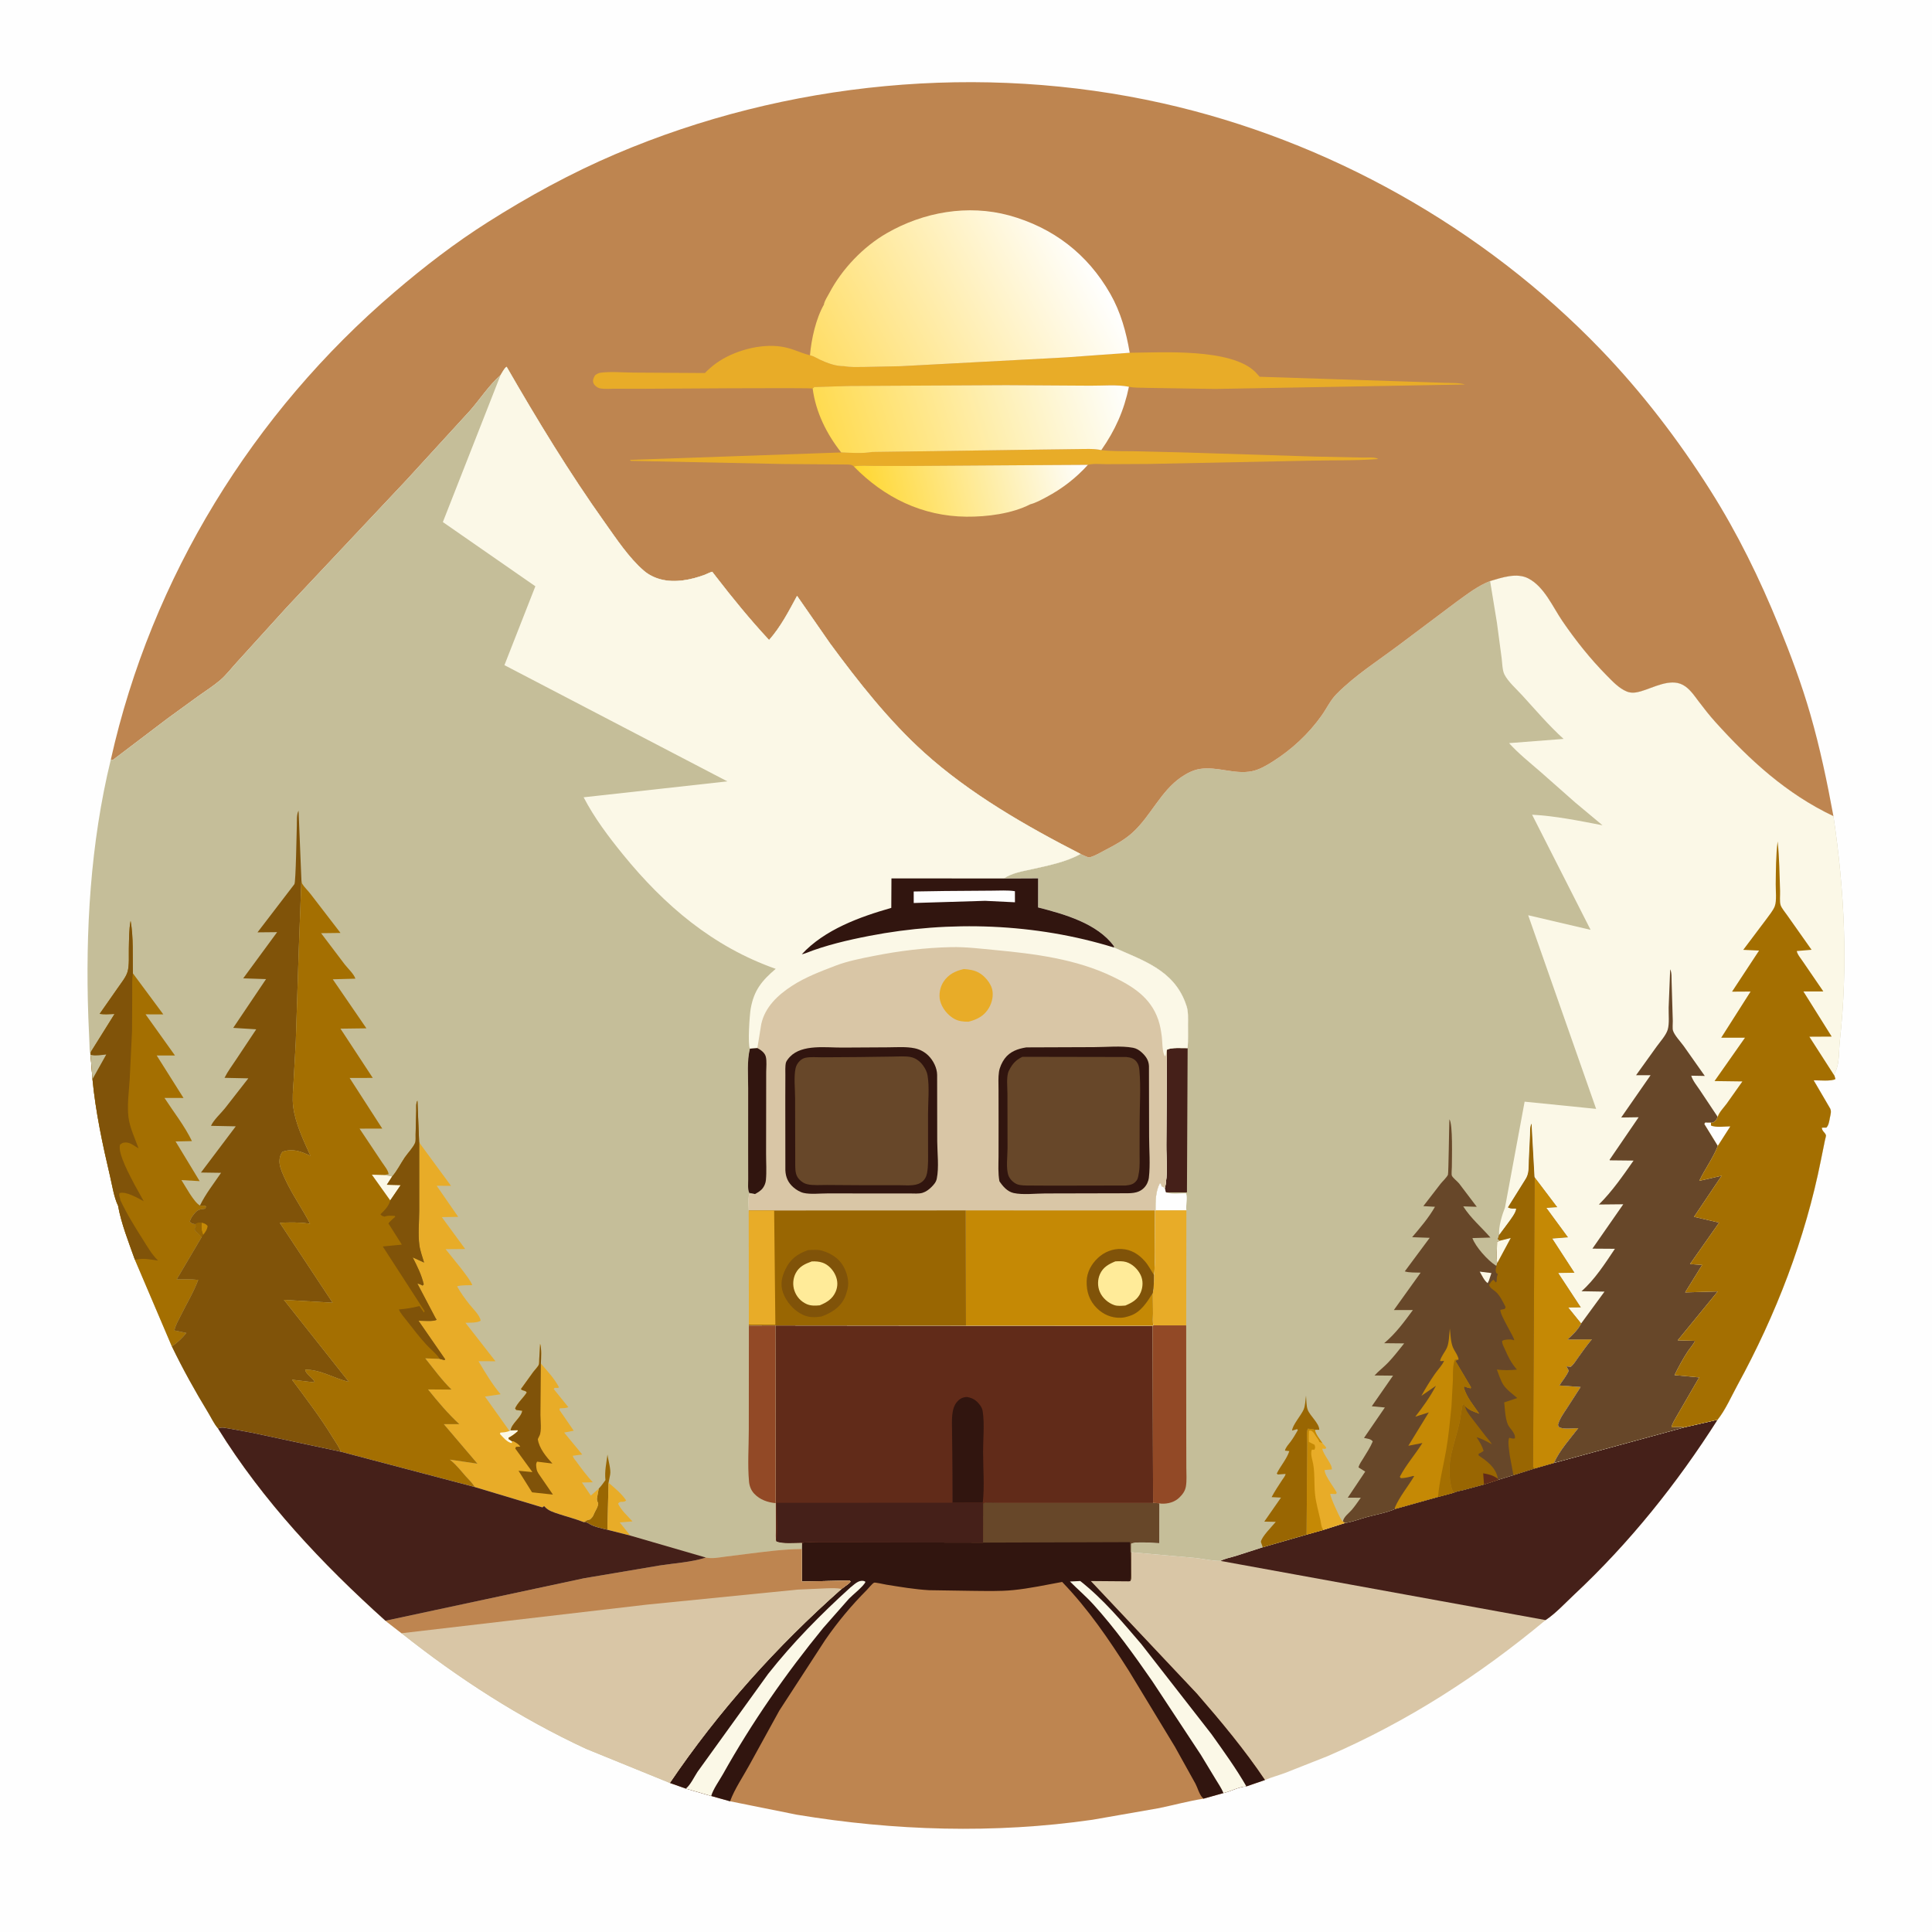 <svg version="1.1" xmlns="http://www.w3.org/2000/svg" style="display: block;" viewBox="0 0 2048 2048" width="1024" height="1024">
<defs>
	<linearGradient id="Gradient1" gradientUnits="userSpaceOnUse" x1="915.524" y1="535.114" x2="1147.9" y2="479.943">
		<stop class="stop0" offset="0" stop-opacity="1" stop-color="rgb(255,215,49)"/>
		<stop class="stop1" offset="1" stop-opacity="1" stop-color="rgb(254,254,255)"/>
	</linearGradient>
	<linearGradient id="Gradient2" gradientUnits="userSpaceOnUse" x1="881.416" y1="483.655" x2="1189.85" y2="389.787">
		<stop class="stop0" offset="0" stop-opacity="1" stop-color="rgb(255,219,80)"/>
		<stop class="stop1" offset="1" stop-opacity="1" stop-color="rgb(254,255,255)"/>
	</linearGradient>
	<linearGradient id="Gradient3" gradientUnits="userSpaceOnUse" x1="879.119" y1="412.111" x2="1151.28" y2="264.56">
		<stop class="stop0" offset="0" stop-opacity="1" stop-color="rgb(255,221,101)"/>
		<stop class="stop1" offset="1" stop-opacity="1" stop-color="rgb(255,255,255)"/>
	</linearGradient>
</defs>
<path transform="translate(0,0)" fill="rgb(254,254,254)" d="M -0 -0 L 2048 0 L 2048 2048 L -0 2048 L -0 -0 z"/>
<path transform="translate(0,0)" fill="rgb(217,198,166)" d="M 1785.54 1513.02 L 1820.69 1504.99 C 1777.57 1572.75 1727.33 1635.52 1668.59 1690.46 C 1659.28 1699.17 1648.98 1710.4 1638.4 1717.36 C 1567.43 1776.37 1491.95 1825 1407.1 1861.68 L 1362.08 1879.45 C 1355.1 1882 1347.77 1884.01 1340.94 1886.88 C 1319.35 1854.73 1294.03 1824.4 1268.65 1795.2 L 1156.29 1675.96 L 1196.17 1676.28 L 1198.07 1676.12 C 1199.58 1673.56 1199.05 1670.42 1199.05 1667.54 L 1198.93 1645.42 L 1267.65 1651.58 C 1275.89 1652.41 1285.69 1654.89 1293.72 1654.61 C 1298.66 1652.1 1304.52 1651.04 1309.82 1649.43 L 1338.59 1640.16 L 1385.02 1626.75 L 1402.83 1621.76 L 1425.98 1614.39 C 1433.62 1613.31 1441.49 1610.13 1449 1608.09 C 1458.71 1605.45 1469.97 1603.56 1479.11 1599.49 L 1524.36 1586.81 L 1540.98 1582.34 C 1544.08 1580.8 1548.86 1580.17 1552.27 1579.24 L 1573.1 1573.6 L 1588.46 1568.57 L 1604.3 1563.69 L 1626.71 1556.65 L 1647.3 1550.76 L 1785.54 1513.02 z"/>
<path transform="translate(0,0)" fill="rgb(69,32,25)" d="M 1785.54 1513.02 L 1820.69 1504.99 C 1777.57 1572.75 1727.33 1635.52 1668.59 1690.46 C 1659.28 1699.17 1648.98 1710.4 1638.4 1717.36 L 1293.72 1654.61 C 1298.66 1652.1 1304.52 1651.04 1309.82 1649.43 L 1338.59 1640.16 L 1385.02 1626.75 L 1402.83 1621.76 L 1425.98 1614.39 C 1433.62 1613.31 1441.49 1610.13 1449 1608.09 C 1458.71 1605.45 1469.97 1603.56 1479.11 1599.49 L 1524.36 1586.81 L 1540.98 1582.34 C 1544.08 1580.8 1548.86 1580.17 1552.27 1579.24 L 1573.1 1573.6 L 1588.46 1568.57 L 1604.3 1563.69 L 1626.71 1556.65 L 1647.3 1550.76 L 1785.54 1513.02 z"/>
<path transform="translate(0,0)" fill="rgb(190,133,80)" d="M 821.921 1404.99 L 1023.97 1405.19 L 1221.9 1405.27 L 1222.3 1593.09 C 1224.53 1593.23 1226.8 1593.28 1229.01 1593.65 L 1228.96 1635.74 C 1223.51 1635.64 1202.28 1633.68 1198.97 1636.5 L 1198.93 1645.42 L 1199.05 1667.54 C 1199.05 1670.42 1199.58 1673.56 1198.07 1676.12 L 1196.17 1676.28 L 1156.29 1675.96 L 1268.65 1795.2 C 1294.03 1824.4 1319.35 1854.73 1340.94 1886.88 L 1321.23 1893.65 C 1312.29 1894.31 1305.36 1898.74 1296.93 1900.71 L 1275.76 1906.67 C 1260 1909.17 1244.39 1913.4 1228.76 1916.67 L 1158 1929.03 C 1054.01 1944 947.94 1940.79 844.454 1923.63 L 773.903 1909.43 L 753.907 1903.83 L 727.027 1895.99 L 710.09 1890.01 C 761.742 1813.7 823.097 1745.45 891.976 1684.43 L 899.826 1678.55 L 901.67 1676.66 L 900.757 1675.44 L 850.01 1676.53 L 849.955 1642.02 L 850.086 1635.56 C 842.848 1635.57 829.296 1636.87 822.842 1633.97 C 821.783 1630.64 822.339 1625.4 822.319 1621.88 L 822.207 1593.38 L 821.921 1404.99 z"/>
<path transform="translate(0,0)" fill="rgb(49,21,15)" d="M 1222.3 1593.09 C 1224.53 1593.23 1226.8 1593.28 1229.01 1593.65 L 1228.96 1635.74 C 1223.51 1635.64 1202.28 1633.68 1198.97 1636.5 L 1198.93 1645.42 L 1199.05 1667.54 C 1199.05 1670.42 1199.58 1673.56 1198.07 1676.12 L 1196.17 1676.28 L 1156.29 1675.96 L 1268.65 1795.2 C 1294.03 1824.4 1319.35 1854.73 1340.94 1886.88 L 1321.23 1893.65 C 1312.29 1894.31 1305.36 1898.74 1296.93 1900.71 L 1275.76 1906.67 L 1274.63 1905.56 C 1271.24 1902.03 1269.56 1895.2 1267.24 1890.81 L 1245.5 1851.71 L 1196.56 1771 C 1175.03 1737.19 1153.82 1705.98 1125.94 1676.92 C 1108.75 1680.05 1091.33 1683.87 1073.94 1685.58 C 1059.26 1687.01 1044.18 1686.46 1029.45 1686.35 L 984.786 1685.67 C 969.572 1684.79 954.5 1682.2 939.466 1679.8 C 937.398 1679.47 927.603 1677.19 926.558 1677.71 C 924.439 1678.77 920.759 1683.52 918.949 1685.34 C 902.465 1701.91 888.084 1719.17 874.781 1738.4 L 826.13 1813.27 L 794.356 1871.04 C 787.749 1883.2 778.632 1896.48 773.903 1909.43 L 753.907 1903.83 L 727.027 1895.99 L 710.09 1890.01 C 761.742 1813.7 823.097 1745.45 891.976 1684.43 L 899.826 1678.55 L 901.67 1676.66 L 900.757 1675.44 L 850.01 1676.53 L 849.955 1642.02 L 850.086 1635.56 C 855.454 1634.33 861.715 1634.95 867.241 1634.94 L 901.01 1634.96 L 1042.05 1635.23 L 1042.09 1593.64 C 1046.31 1592.12 1052.99 1592.94 1057.55 1592.93 L 1090.97 1592.98 L 1222.3 1593.09 z"/>
<path transform="translate(0,0)" fill="rgb(251,248,231)" d="M 1296.93 1900.71 C 1294.78 1895.46 1291.15 1890.29 1288.23 1885.41 L 1272.98 1860.23 L 1221.43 1782.07 C 1202.24 1754.34 1181.92 1726.12 1159.28 1701.07 C 1151.4 1692.36 1142.47 1684.77 1134.19 1676.47 L 1145.09 1675.94 C 1169.55 1695.17 1189.6 1719.12 1209.75 1742.69 L 1284.07 1838.09 C 1297 1856.21 1310.11 1874.35 1321.23 1893.65 C 1312.29 1894.31 1305.36 1898.74 1296.93 1900.71 z"/>
<path transform="translate(0,0)" fill="rgb(251,248,231)" d="M 901.397 1682.84 C 905.593 1679.69 909.819 1674.75 915.5 1675.89 C 916.437 1676.07 916.699 1676.33 917.398 1676.81 C 916.305 1680.8 903.314 1691.09 899.879 1694.76 L 872.72 1725.6 C 832.942 1774.22 797.009 1825.9 766.32 1880.75 C 762.536 1887.51 755.936 1896.57 753.907 1903.83 L 727.027 1895.99 C 731.837 1892.33 735.973 1883.37 739.436 1878.17 L 814.235 1774.43 C 840.302 1741.39 870.229 1711.05 901.397 1682.84 z"/>
<path transform="translate(0,0)" fill="rgb(103,71,41)" d="M 1222.3 1593.09 C 1224.53 1593.23 1226.8 1593.28 1229.01 1593.65 L 1228.96 1635.74 C 1223.51 1635.64 1202.28 1633.68 1198.97 1636.5 L 1198.93 1645.42 L 1199.05 1667.54 C 1199.05 1670.42 1199.58 1673.56 1198.07 1676.12 C 1199.35 1662.83 1198.09 1648.17 1197.99 1634.73 L 1042.05 1635.23 L 1042.09 1593.64 C 1046.31 1592.12 1052.99 1592.94 1057.55 1592.93 L 1090.97 1592.98 L 1222.3 1593.09 z"/>
<path transform="translate(0,0)" fill="rgb(97,43,25)" d="M 821.921 1404.99 L 1023.97 1405.19 L 1221.9 1405.27 L 1222.3 1593.09 L 1090.97 1592.98 L 1057.55 1592.93 C 1052.99 1592.94 1046.31 1592.12 1042.09 1593.64 L 1042.05 1635.23 L 901.01 1634.96 L 867.241 1634.94 C 861.715 1634.95 855.454 1634.33 850.086 1635.56 C 842.848 1635.57 829.296 1636.87 822.842 1633.97 C 821.783 1630.64 822.339 1625.4 822.319 1621.88 L 822.207 1593.38 L 821.921 1404.99 z"/>
<path transform="translate(0,0)" fill="rgb(49,21,15)" d="M 1024.86 1480.85 C 1031 1481.83 1034.77 1484.19 1038.59 1489.16 C 1040.39 1491.49 1041.36 1493.56 1041.78 1496.5 C 1043.7 1509.81 1042.12 1525.38 1042.12 1538.99 C 1042.12 1556.41 1043.72 1575.68 1041.8 1592.87 L 1009.92 1592.98 L 1009.21 1516.7 C 1009.2 1507.25 1007.89 1493.57 1014.47 1486.05 C 1017.54 1482.54 1020.26 1481.21 1024.86 1480.85 z"/>
<path transform="translate(0,0)" fill="rgb(69,32,25)" d="M 1009.21 1516.7 L 1009.92 1592.98 L 1041.8 1592.87 L 1042.09 1593.64 L 1042.05 1635.23 L 901.01 1634.96 L 867.241 1634.94 C 861.715 1634.95 855.454 1634.33 850.086 1635.56 C 842.848 1635.57 829.296 1636.87 822.842 1633.97 C 824.929 1621.43 823.165 1605.89 823.145 1593.02 L 1009.37 1592.96 L 1009.21 1516.7 z"/>
<path transform="translate(0,0)" fill="rgb(197,190,153)" d="M 1579.57 615.926 C 1592.22 612.233 1607.85 606.694 1620.29 613.25 C 1637.15 622.143 1645.92 643.328 1656.37 658.591 C 1670.31 678.942 1685.8 698.437 1703.15 715.985 C 1709.33 722.234 1716.19 729.673 1724.47 733.038 C 1729.31 735.006 1734.24 734.285 1739.13 732.886 C 1752.54 729.046 1770.15 718.829 1783.68 725.894 C 1790.91 729.665 1795.69 736.951 1800.48 743.277 C 1806.19 750.812 1811.91 758.184 1818.25 765.214 C 1854.78 805.761 1893.8 841.536 1943.51 865.102 C 1955.3 944.768 1959.13 1023.73 1950.24 1103.93 C 1949.18 1113.57 1950.01 1126.86 1945.87 1135.5 C 1945.05 1137.22 1944.6 1138.33 1944.56 1140.24 L 1945.65 1143.77 C 1941.81 1146.44 1927.82 1145.1 1922.55 1145.16 L 1939.39 1173.97 C 1941.87 1177.56 1940.51 1180.85 1939.75 1184.87 C 1939.1 1188.27 1938.51 1193.01 1936 1195.32 L 1931.28 1195.36 C 1931.15 1198.95 1934.61 1200.35 1935.6 1203.41 C 1935.79 1204.01 1934.64 1208.08 1934.48 1208.86 L 1930.29 1229.5 C 1913.69 1313.08 1882.57 1393.73 1841.7 1468.45 C 1835.42 1479.93 1828.85 1494.92 1820.69 1504.99 L 1785.54 1513.02 L 1647.3 1550.76 L 1626.71 1556.65 L 1604.3 1563.69 L 1588.46 1568.57 L 1573.1 1573.6 L 1552.27 1579.24 C 1548.86 1580.17 1544.08 1580.8 1540.98 1582.34 L 1524.36 1586.81 L 1479.11 1599.49 C 1469.97 1603.56 1458.71 1605.45 1449 1608.09 C 1441.49 1610.13 1433.62 1613.31 1425.98 1614.39 L 1402.83 1621.76 L 1385.02 1626.75 L 1338.59 1640.16 L 1309.82 1649.43 C 1304.52 1651.04 1298.66 1652.1 1293.72 1654.61 C 1285.69 1654.89 1275.89 1652.41 1267.65 1651.58 L 1198.93 1645.42 L 1198.97 1636.5 C 1202.28 1633.68 1223.51 1635.64 1228.96 1635.74 L 1229.01 1593.65 C 1226.8 1593.28 1224.53 1593.23 1222.3 1593.09 L 1221.9 1405.27 L 1222.65 1404.94 C 1221.55 1401.28 1222.18 1396.33 1222.21 1392.46 L 1222 1370.64 C 1223.21 1364.13 1223.23 1358.08 1223.18 1351.48 C 1224.48 1343.35 1223.91 1334.72 1223.96 1326.5 L 1224.16 1283.15 L 1224.88 1283.09 C 1224.88 1273.25 1224.84 1263.46 1229.32 1254.5 L 1230.5 1254.46 L 1231.42 1257.5 L 1234.9 1259.24 C 1238.08 1245.81 1236.21 1227.61 1236.34 1213.61 L 1236.89 1112.85 C 1241.43 1110.07 1253.33 1111.17 1258.94 1111.05 C 1259.56 1102.81 1259.31 1094.29 1259.31 1086.01 C 1259.31 1079.6 1259.78 1072.52 1257.76 1066.39 L 1257.25 1065 L 1256.28 1062.22 C 1243.07 1027.89 1211.31 1018.12 1180.96 1004.45 L 1180.86 1003.07 C 1163.39 978.894 1128.01 968.953 1100.41 961.93 L 1100.46 931.102 L 1065.05 931.264 L 1064.1 931.213 C 1072.9 925.308 1083.72 923.668 1093.9 921.392 C 1110.34 917.714 1130.75 913.641 1145.43 905.21 C 1147.25 905.934 1152.84 908.911 1154.44 908.807 C 1158.64 908.535 1168.77 902.512 1172.78 900.446 C 1182.52 895.419 1192.53 889.905 1200.67 882.46 C 1220.03 864.768 1230.29 838.729 1252.27 823.712 C 1258.03 819.774 1264.9 816.191 1271.87 815.103 C 1290.37 812.21 1308.38 821.102 1326.75 817.584 C 1334.78 816.047 1342.48 811.501 1349.33 807.162 C 1369.37 794.458 1387.29 777.848 1401 758.464 C 1406.42 750.808 1410.19 742.356 1416.87 735.601 C 1436.69 715.583 1461.52 699.913 1483.96 683.004 L 1544.5 637.562 C 1555.95 629.394 1566.33 621.122 1579.57 615.926 z"/>
<path transform="translate(0,0)" fill="rgb(254,254,254)" d="M 1224.88 1283.09 C 1224.88 1273.25 1224.84 1263.46 1229.32 1254.5 L 1230.5 1254.46 L 1231.42 1257.5 L 1234.9 1259.24 C 1235.2 1260.76 1235.39 1262.54 1236.06 1263.95 L 1237.34 1264.37 C 1242.73 1265.99 1251.39 1264.94 1257.17 1264.94 C 1259.43 1269.55 1256.66 1277.83 1257.62 1283.02 L 1224.88 1283.09 z"/>
<path transform="translate(0,0)" fill="rgb(232,172,40)" d="M 1385.02 1626.75 L 1385.76 1530.5 C 1385.85 1525.71 1384.54 1518.91 1386.36 1514.5 C 1389.17 1514.61 1391.44 1514.9 1394.16 1515.61 C 1393.56 1519.03 1399.71 1526.52 1401.8 1529.71 L 1405.85 1534.5 L 1405 1535.85 L 1401.66 1535.66 C 1402.75 1542.2 1412.49 1552.19 1411.79 1557.68 L 1404.19 1558.3 C 1403.8 1564.28 1417.21 1580.85 1416.92 1582.5 C 1416.83 1583.01 1416.31 1583.33 1416 1583.74 L 1410.23 1583.5 C 1409.53 1585.72 1419.61 1607.62 1421.91 1611.04 C 1422.56 1612 1422.82 1612.16 1423.6 1612.82 L 1425.98 1614.39 L 1402.83 1621.76 L 1385.02 1626.75 z"/>
<path transform="translate(0,0)" fill="rgb(197,137,5)" d="M 1385.02 1626.75 L 1385.76 1530.5 C 1385.85 1525.71 1384.54 1518.91 1386.36 1514.5 C 1389.17 1514.61 1391.44 1514.9 1394.16 1515.61 C 1393.56 1519.03 1399.71 1526.52 1401.8 1529.71 L 1398.5 1528.49 L 1398.16 1527.45 C 1397.26 1525.23 1395.58 1523.64 1394.39 1521.59 C 1393.16 1519.46 1391.78 1517.32 1389.5 1516.39 L 1387.5 1516.7 C 1387.42 1520.63 1387.18 1524.6 1387.5 1528.51 L 1393.49 1531.51 C 1394.2 1534.11 1394.41 1534.25 1393.37 1536.69 L 1390.6 1536.69 C 1389.32 1540.32 1390.28 1544.66 1391.24 1548.3 C 1394.1 1559.14 1392.82 1572.6 1394 1583.93 C 1394.96 1593.15 1397.63 1601.99 1399.62 1611 C 1400.42 1614.61 1400.49 1618.81 1402.83 1621.76 L 1385.02 1626.75 z"/>
<path transform="translate(0,0)" fill="rgb(69,32,25)" d="M 1258.94 1111.05 L 1258.21 1263.98 L 1236.06 1263.95 C 1235.39 1262.54 1235.2 1260.76 1234.9 1259.24 C 1238.08 1245.81 1236.21 1227.61 1236.34 1213.61 L 1236.89 1112.85 C 1241.43 1110.07 1253.33 1111.17 1258.94 1111.05 z"/>
<path transform="translate(0,0)" fill="rgb(153,102,2)" d="M 1338.59 1640.16 L 1336.57 1634.5 C 1337.38 1628.88 1348.39 1618.13 1352.38 1613.22 L 1340.19 1612.96 L 1357.89 1587.53 L 1347.95 1587.02 C 1351.28 1580.74 1355.21 1574.87 1359.09 1568.92 C 1360.14 1567.31 1362.74 1564.23 1362.72 1562.44 L 1354.5 1563.02 L 1353.44 1562 C 1357.23 1554.16 1364.2 1546.37 1366.72 1538.23 L 1362.1 1537.73 C 1362.87 1534.11 1366.01 1531.07 1368.18 1528.09 C 1371.01 1524.22 1373.4 1520.15 1375.77 1516 L 1375 1514.93 L 1369.72 1516.5 C 1369.66 1511.15 1379.48 1499.94 1381.91 1494.19 C 1383.73 1489.92 1383.74 1484.01 1384.45 1479.41 C 1384.85 1483.88 1384.67 1490.16 1386.19 1494.33 C 1388.57 1500.87 1398.5 1508.74 1398.5 1515.62 L 1394.16 1515.61 C 1391.44 1514.9 1389.17 1514.61 1386.36 1514.5 C 1384.54 1518.91 1385.85 1525.71 1385.76 1530.5 L 1385.02 1626.75 L 1338.59 1640.16 z"/>
<path transform="translate(0,0)" fill="rgb(232,172,40)" d="M 1224.88 1283.09 L 1257.62 1283.02 L 1257.41 1405.01 L 1222.65 1404.94 C 1221.55 1401.28 1222.18 1396.33 1222.21 1392.46 L 1222 1370.64 C 1223.21 1364.13 1223.23 1358.08 1223.18 1351.48 C 1224.48 1343.35 1223.91 1334.72 1223.96 1326.5 L 1224.16 1283.15 L 1224.88 1283.09 z"/>
<path transform="translate(0,0)" fill="rgb(146,73,38)" d="M 1222.65 1404.94 L 1257.41 1405.01 L 1257.48 1522.7 L 1257.56 1556.12 C 1257.56 1562.38 1258.15 1569.38 1257.13 1575.53 C 1256.32 1580.45 1253.67 1584.07 1250.14 1587.5 C 1245.21 1592.3 1238.06 1594.25 1231.26 1593.95 L 1229.01 1593.65 C 1226.8 1593.28 1224.53 1593.23 1222.3 1593.09 L 1221.9 1405.27 L 1222.65 1404.94 z"/>
<path transform="translate(0,0)" fill="rgb(103,71,41)" d="M 1423.6 1612.82 C 1424.22 1607.93 1429.87 1604.15 1432.97 1600.5 C 1436.38 1596.48 1439.43 1591.95 1442.49 1587.66 L 1428.7 1587.59 L 1447.19 1559.96 L 1440.09 1555.5 C 1440.88 1552.05 1443.34 1548.85 1445.17 1545.84 C 1448.7 1540.06 1452.54 1534.25 1455.16 1528 C 1453.33 1525.16 1449.16 1525.05 1445.9 1524.27 L 1468.01 1492 L 1454.14 1490.69 L 1476.67 1458.26 L 1457.07 1458.04 C 1461.56 1453.16 1466.97 1449.12 1471.56 1444.3 C 1477.58 1437.99 1483 1430.85 1488.48 1424.06 L 1467.27 1423.85 C 1479.66 1413.39 1488.18 1401.65 1497.72 1388.7 L 1477.53 1388.72 L 1505.95 1349.06 C 1500.9 1348.82 1493.83 1349.27 1489.12 1347.72 L 1515.54 1312.15 L 1496.92 1311.48 C 1505.65 1301.19 1514.41 1291 1521.12 1279.25 L 1508.79 1278.55 L 1527.21 1254.69 C 1529.24 1252.19 1533.61 1248.12 1534.88 1245.31 C 1535.54 1243.84 1536.11 1191.91 1536.42 1186.5 C 1540.23 1191.62 1539 1228.02 1539.03 1236.88 C 1539.04 1238.98 1538.38 1244.87 1539.06 1246.34 C 1540.05 1248.52 1544.91 1252.36 1546.65 1254.47 L 1565.43 1279.26 L 1551.08 1278.81 C 1559.17 1291.53 1570.19 1300.66 1579.93 1311.87 L 1560.8 1312.42 C 1564.16 1321.68 1576.87 1335.84 1585.01 1341.11 L 1586.31 1341.94 L 1587.13 1338.95 C 1586.06 1331.88 1586.94 1323.68 1587.02 1316.5 L 1590.01 1315.17 L 1587.8 1313.47 L 1589.22 1308.94 L 1599.02 1295.74 C 1601.09 1292.91 1607.51 1284.54 1607 1281.17 C 1604.47 1281.18 1601.69 1281.47 1599.33 1280.43 L 1598.38 1279.86 L 1616.54 1250.79 C 1621.18 1244.22 1620.23 1237.48 1620.59 1229.8 L 1621.86 1202.8 C 1622.03 1199.1 1621.63 1194.17 1623.5 1190.95 L 1626.61 1246.91 L 1626.77 1247.85 L 1650.87 1279.71 L 1639.36 1280.45 L 1662.25 1311.66 L 1645.57 1312.98 L 1669.08 1349.17 L 1651.88 1349.46 L 1675.85 1385.92 L 1662.52 1386.03 L 1676.14 1402.87 L 1675.33 1404.42 C 1672.07 1410.34 1666.61 1415.42 1661.65 1419.91 L 1687.44 1419.78 C 1682.18 1425.98 1677.6 1432.55 1672.85 1439.14 C 1670.46 1442.47 1668.2 1446.38 1665 1448.93 L 1660.5 1448.37 L 1662.96 1453 C 1660.48 1458.74 1656.36 1463.4 1653.02 1468.65 L 1675.54 1470.28 L 1660.74 1493.22 C 1657.15 1498.69 1653.18 1504.09 1651.54 1510.5 C 1652.22 1512.23 1651.87 1512.46 1653.71 1513.26 C 1658.18 1515.22 1667.95 1513.95 1673.06 1513.88 C 1664.19 1525.36 1653.24 1537.5 1647.3 1550.76 L 1626.71 1556.65 L 1604.3 1563.69 L 1588.46 1568.57 L 1573.1 1573.6 L 1552.27 1579.24 C 1548.86 1580.17 1544.08 1580.8 1540.98 1582.34 L 1524.36 1586.81 L 1479.11 1599.49 C 1469.97 1603.56 1458.71 1605.45 1449 1608.09 C 1441.49 1610.13 1433.62 1613.31 1425.98 1614.39 L 1423.6 1612.82 z"/>
<path transform="translate(0,0)" fill="rgb(251,248,231)" d="M 1568.57 1347.98 L 1580.97 1349.5 L 1578.3 1357.5 L 1576.97 1360.16 C 1573.38 1357.7 1570.8 1351.72 1568.57 1347.98 z"/>
<path transform="translate(0,0)" fill="rgb(153,102,2)" d="M 1540.98 1582.34 C 1538.16 1577.38 1537.3 1571.02 1536.76 1565.44 C 1534.52 1542.15 1545.59 1522.43 1548.58 1500 L 1550.33 1489.14 L 1552.17 1488.52 L 1553.22 1490.5 C 1553.47 1494.6 1556.26 1498.02 1558.59 1501.25 L 1574.78 1522.28 C 1576.92 1525.08 1579.83 1527.93 1581.48 1531.02 L 1579.7 1530.02 C 1575.32 1527.62 1570.06 1524.75 1565.22 1523.51 C 1568.26 1528.08 1571.14 1532.68 1572.69 1538 C 1570.92 1539.28 1569.27 1540.28 1567.28 1541.2 L 1567.5 1542.94 C 1576.29 1548.85 1585.22 1555.22 1587.59 1566.38 L 1587.74 1567.55 L 1588.46 1568.57 L 1573.1 1573.6 L 1552.27 1579.24 C 1548.86 1580.17 1544.08 1580.8 1540.98 1582.34 z"/>
<path transform="translate(0,0)" fill="rgb(97,43,25)" d="M 1573.1 1573.6 L 1572.23 1561.76 C 1578.37 1562.87 1582.66 1563.76 1587.74 1567.55 L 1588.46 1568.57 L 1573.1 1573.6 z"/>
<path transform="translate(0,0)" fill="rgb(197,137,5)" d="M 1479.11 1599.49 L 1478.45 1598.46 C 1483.56 1586.39 1492.5 1575.96 1499.13 1564.67 C 1497.37 1564.62 1498.16 1564.52 1496.31 1565.02 C 1492.4 1566.07 1489.05 1566.81 1485 1566.93 L 1483.84 1565.5 C 1490.23 1553.12 1500.34 1541.6 1507.8 1529.64 L 1492.9 1532.58 L 1514.6 1497.19 L 1500.28 1501.74 C 1508.74 1490.81 1515.67 1481.19 1522.18 1468.99 L 1506.73 1479.63 C 1511.16 1471.57 1515.79 1464.01 1521.03 1456.44 C 1523.92 1452.26 1528.91 1447.1 1530.77 1442.5 C 1528.96 1442.95 1528.28 1442.93 1526.5 1442.72 C 1527.58 1437.73 1531.79 1433.27 1533.83 1428.54 C 1536.17 1423.11 1536.21 1414.31 1536.88 1408.32 C 1537.64 1414.66 1537.75 1422.69 1540.27 1428.51 C 1541.75 1431.89 1544.21 1435.05 1545.5 1438.44 C 1545.97 1439.69 1545.96 1439.87 1546.16 1441.01 L 1542.74 1442.5 L 1559.3 1470.5 L 1558.98 1471.68 C 1556.55 1471.26 1554.72 1470.72 1552.5 1469.64 L 1551.71 1471.01 C 1554.89 1481.45 1561.92 1489.62 1568.02 1498.52 C 1562.4 1496.46 1557.34 1495.03 1553.22 1490.5 L 1552.17 1488.52 L 1550.33 1489.14 L 1548.58 1500 C 1545.59 1522.43 1534.52 1542.15 1536.76 1565.44 C 1537.3 1571.02 1538.16 1577.38 1540.98 1582.34 L 1524.36 1586.81 L 1479.11 1599.49 z"/>
<path transform="translate(0,0)" fill="rgb(164,111,1)" d="M 1524.36 1586.81 C 1525.79 1570.22 1530.08 1553.91 1532.93 1537.52 C 1535.57 1522.29 1537 1506.78 1538.58 1491.4 L 1540.13 1462.64 C 1540.29 1455.47 1539.68 1448.09 1542.27 1441.3 L 1546.16 1441.01 L 1542.74 1442.5 L 1559.3 1470.5 L 1558.98 1471.68 C 1556.55 1471.26 1554.72 1470.72 1552.5 1469.64 L 1551.71 1471.01 C 1554.89 1481.45 1561.92 1489.62 1568.02 1498.52 C 1562.4 1496.46 1557.34 1495.03 1553.22 1490.5 L 1552.17 1488.52 L 1550.33 1489.14 L 1548.58 1500 C 1545.59 1522.43 1534.52 1542.15 1536.76 1565.44 C 1537.3 1571.02 1538.16 1577.38 1540.98 1582.34 L 1524.36 1586.81 z"/>
<path transform="translate(0,0)" fill="rgb(153,102,2)" d="M 1598.38 1279.86 L 1616.54 1250.79 C 1621.18 1244.22 1620.23 1237.48 1620.59 1229.8 L 1621.86 1202.8 C 1622.03 1199.1 1621.63 1194.17 1623.5 1190.95 L 1626.61 1246.91 L 1626.77 1247.85 L 1625.09 1555.46 L 1626.71 1556.65 L 1604.3 1563.69 L 1600.52 1543.55 C 1600.06 1539.34 1597.71 1526.91 1600 1524.07 C 1602.17 1524.74 1603.58 1525.22 1605.84 1524.8 C 1606.87 1519.07 1600.22 1514.51 1598.26 1509.69 C 1595.56 1503.07 1595.29 1493.76 1594.52 1486.6 L 1608.37 1481.98 C 1603.65 1477.88 1596.86 1473.08 1593.53 1467.78 C 1590.58 1463.09 1588.76 1456.93 1586.7 1451.73 C 1593.98 1452.77 1600.69 1452.44 1608 1451.86 C 1601.79 1444.48 1599.03 1438.93 1595.21 1430.23 C 1593.96 1427.4 1592.21 1424.67 1592.3 1421.5 L 1593.06 1421.02 C 1595.59 1419.8 1600.98 1419.5 1603.69 1420.32 L 1605 1420.78 C 1606.37 1419.18 1590 1394.4 1590.41 1388.5 L 1595.17 1387.5 L 1595.99 1385.5 C 1593.26 1380.21 1589.77 1372.7 1585.06 1368.92 C 1582.46 1366.84 1579.33 1365.3 1578.51 1362 L 1579.5 1360.51 C 1580.6 1358.67 1581.26 1357.88 1583 1356.51 L 1584.49 1358 L 1585.49 1359.5 L 1586.5 1358.51 C 1586.57 1356.15 1586.55 1353.95 1587.33 1351.69 L 1587.82 1350.5 L 1586.24 1349.6 C 1584.81 1346.67 1585.69 1345.09 1586.31 1341.94 L 1587.13 1338.95 C 1586.06 1331.88 1586.94 1323.68 1587.02 1316.5 L 1590.01 1315.17 L 1587.8 1313.47 L 1589.22 1308.94 L 1599.02 1295.74 C 1601.09 1292.91 1607.51 1284.54 1607 1281.17 C 1604.47 1281.18 1601.69 1281.47 1599.33 1280.43 L 1598.38 1279.86 z"/>
<path transform="translate(0,0)" fill="rgb(251,248,231)" d="M 1590.01 1315.17 L 1601.43 1312.32 L 1587.13 1338.95 C 1586.06 1331.88 1586.94 1323.68 1587.02 1316.5 L 1590.01 1315.17 z"/>
<path transform="translate(0,0)" fill="rgb(197,137,5)" d="M 1626.77 1247.85 L 1650.87 1279.71 L 1639.36 1280.45 L 1662.25 1311.66 L 1645.57 1312.98 L 1669.08 1349.17 L 1651.88 1349.46 L 1675.85 1385.92 L 1662.52 1386.03 L 1676.14 1402.87 L 1675.33 1404.42 C 1672.07 1410.34 1666.61 1415.42 1661.65 1419.91 L 1687.44 1419.78 C 1682.18 1425.98 1677.6 1432.55 1672.85 1439.14 C 1670.46 1442.47 1668.2 1446.38 1665 1448.93 L 1660.5 1448.37 L 1662.96 1453 C 1660.48 1458.74 1656.36 1463.4 1653.02 1468.65 L 1675.54 1470.28 L 1660.74 1493.22 C 1657.15 1498.69 1653.18 1504.09 1651.54 1510.5 C 1652.22 1512.23 1651.87 1512.46 1653.71 1513.26 C 1658.18 1515.22 1667.95 1513.95 1673.06 1513.88 C 1664.19 1525.36 1653.24 1537.5 1647.3 1550.76 L 1626.71 1556.65 L 1625.09 1555.46 L 1626.77 1247.85 z"/>
<path transform="translate(0,0)" fill="rgb(251,248,231)" d="M 1579.57 615.926 C 1592.22 612.233 1607.85 606.694 1620.29 613.25 C 1637.15 622.143 1645.92 643.328 1656.37 658.591 C 1670.31 678.942 1685.8 698.437 1703.15 715.985 C 1709.33 722.234 1716.19 729.673 1724.47 733.038 C 1729.31 735.006 1734.24 734.285 1739.13 732.886 C 1752.54 729.046 1770.15 718.829 1783.68 725.894 C 1790.91 729.665 1795.69 736.951 1800.48 743.277 C 1806.19 750.812 1811.91 758.184 1818.25 765.214 C 1854.78 805.761 1893.8 841.536 1943.51 865.102 C 1955.3 944.768 1959.13 1023.73 1950.24 1103.93 C 1949.18 1113.57 1950.01 1126.86 1945.87 1135.5 C 1945.05 1137.22 1944.6 1138.33 1944.56 1140.24 L 1945.65 1143.77 C 1941.81 1146.44 1927.82 1145.1 1922.55 1145.16 L 1939.39 1173.97 C 1941.87 1177.56 1940.51 1180.85 1939.75 1184.87 C 1939.1 1188.27 1938.51 1193.01 1936 1195.32 L 1931.28 1195.36 C 1931.15 1198.95 1934.61 1200.35 1935.6 1203.41 C 1935.79 1204.01 1934.64 1208.08 1934.48 1208.86 L 1930.29 1229.5 C 1913.69 1313.08 1882.57 1393.73 1841.7 1468.45 C 1835.42 1479.93 1828.85 1494.92 1820.69 1504.99 L 1785.54 1513.02 L 1647.3 1550.76 C 1653.24 1537.5 1664.19 1525.36 1673.06 1513.88 C 1667.95 1513.95 1658.18 1515.22 1653.71 1513.26 C 1651.87 1512.46 1652.22 1512.23 1651.54 1510.5 C 1653.18 1504.09 1657.15 1498.69 1660.74 1493.22 L 1675.54 1470.28 L 1653.02 1468.65 C 1656.36 1463.4 1660.48 1458.74 1662.96 1453 L 1660.5 1448.37 L 1665 1448.93 C 1668.2 1446.38 1670.46 1442.47 1672.85 1439.14 C 1677.6 1432.55 1682.18 1425.98 1687.44 1419.78 L 1661.65 1419.91 C 1666.61 1415.42 1672.07 1410.34 1675.33 1404.42 L 1676.14 1402.87 L 1662.52 1386.03 L 1675.85 1385.92 L 1651.88 1349.46 L 1669.08 1349.17 L 1645.57 1312.98 L 1662.25 1311.66 L 1639.36 1280.45 L 1650.87 1279.71 L 1626.77 1247.85 L 1626.61 1246.91 L 1623.5 1190.95 C 1621.63 1194.17 1622.03 1199.1 1621.86 1202.8 L 1620.59 1229.8 C 1620.23 1237.48 1621.18 1244.22 1616.54 1250.79 L 1598.38 1279.86 L 1599.33 1280.43 C 1601.69 1281.47 1604.47 1281.18 1607 1281.17 C 1607.51 1284.54 1601.09 1292.91 1599.02 1295.74 L 1589.22 1308.94 C 1588.24 1300.94 1592.37 1287.44 1595.38 1279.97 L 1616.16 1167.81 L 1691.96 1175.46 L 1619.94 970.204 L 1686.09 985.663 L 1624.09 863.63 C 1648.85 864.906 1674.39 870.152 1698.74 874.842 L 1669.85 850.723 L 1632.81 818.016 C 1621.47 808.195 1609.78 798.878 1599.67 787.752 L 1657.45 783.273 C 1641.84 769.132 1627.68 752.508 1613.48 736.948 C 1607.65 730.552 1598.6 722.594 1594.77 715 C 1592.5 710.493 1592.46 702.704 1591.81 697.693 L 1586.81 660.127 L 1579.57 615.926 z"/>
<path transform="translate(0,0)" fill="rgb(103,71,41)" d="M 1676.14 1402.87 L 1700.84 1369.17 L 1676.44 1368.77 C 1690.36 1356.65 1701.65 1339.03 1711.87 1323.78 L 1688.03 1323.61 L 1720.73 1276.58 L 1694.88 1276.84 C 1708.84 1263.08 1720.42 1246.28 1731.64 1230.27 L 1706.46 1230 L 1706.25 1229.37 L 1737.03 1184.33 L 1718.54 1184.6 L 1749.68 1139.79 L 1734.29 1139.77 L 1756.13 1109.37 C 1759.83 1104.24 1766.11 1097.38 1767.87 1091.39 C 1769.76 1084.96 1768.67 1074.77 1768.84 1067.95 L 1770.45 1027.5 C 1772.37 1031.09 1771.78 1036.97 1772 1041 L 1773.23 1082.28 C 1773.29 1084.85 1772.73 1090.3 1773.46 1092.52 C 1775.2 1097.78 1781.42 1104.13 1784.76 1108.79 L 1807.15 1140.54 L 1792.8 1140.28 C 1794.34 1145.56 1799 1151.19 1802.09 1155.81 L 1820.78 1183.88 C 1819.43 1187.5 1818.94 1187.73 1815.98 1189.93 L 1813.73 1190.16 L 1807.5 1190.08 L 1806.78 1191.5 L 1820.98 1214.6 L 1820.66 1215.44 C 1815.66 1227.89 1807.15 1239.5 1801.3 1251.73 L 1824.99 1246.37 L 1795.74 1289.86 L 1822.33 1296.05 L 1791.49 1339.94 L 1804.33 1340.9 L 1786.31 1370 L 1820.85 1368.99 L 1778.46 1420.8 L 1796.58 1421.32 C 1796.53 1423.3 1790.57 1430.29 1789.17 1432.44 C 1783.88 1440.52 1779.32 1449.02 1775.06 1457.68 L 1801.2 1460.12 L 1777.33 1501.3 C 1775.64 1504.53 1772.29 1509.45 1771.87 1513 C 1776.5 1512.66 1780.93 1512.28 1785.54 1513.02 L 1647.3 1550.76 C 1653.24 1537.5 1664.19 1525.36 1673.06 1513.88 C 1667.95 1513.95 1658.18 1515.22 1653.71 1513.26 C 1651.87 1512.46 1652.22 1512.23 1651.54 1510.5 C 1653.18 1504.09 1657.15 1498.69 1660.74 1493.22 L 1675.54 1470.28 L 1653.02 1468.65 C 1656.36 1463.4 1660.48 1458.74 1662.96 1453 L 1660.5 1448.37 L 1665 1448.93 C 1668.2 1446.38 1670.46 1442.47 1672.85 1439.14 C 1677.6 1432.55 1682.18 1425.98 1687.44 1419.78 L 1661.65 1419.91 C 1666.61 1415.42 1672.07 1410.34 1675.33 1404.42 L 1676.14 1402.87 z"/>
<path transform="translate(0,0)" fill="rgb(164,111,1)" d="M 1820.78 1183.88 C 1822.48 1178.9 1827.22 1174.11 1830.35 1169.91 L 1847 1146.37 L 1817.48 1145.97 L 1849.76 1100 L 1824.56 1100 L 1855.69 1051.08 L 1836.03 1051.2 L 1864.69 1007.63 L 1847.9 1006.89 L 1872.27 974.506 C 1875.2 970.328 1879.5 965.403 1881.33 960.644 C 1883.52 954.945 1882.24 943.52 1882.33 937.246 C 1882.54 922.257 1882.5 906.852 1884.35 891.987 C 1886.28 909.369 1886.29 927.026 1886.97 944.5 C 1887.13 948.677 1886.34 955.765 1887.5 959.393 C 1888.58 962.773 1892.4 967.073 1894.46 970.147 L 1920.33 1006.81 L 1904.68 1008.13 C 1905.15 1011.61 1909.08 1016.14 1911.04 1019.13 L 1932.82 1050.95 L 1911.7 1050.99 L 1941.69 1098.84 L 1918.02 1098.97 L 1944.56 1140.24 L 1945.65 1143.77 C 1941.81 1146.44 1927.82 1145.1 1922.55 1145.16 L 1939.39 1173.97 C 1941.87 1177.56 1940.51 1180.85 1939.75 1184.87 C 1939.1 1188.27 1938.51 1193.01 1936 1195.32 L 1931.28 1195.36 C 1931.15 1198.95 1934.61 1200.35 1935.6 1203.41 C 1935.79 1204.01 1934.64 1208.08 1934.48 1208.86 L 1930.29 1229.5 C 1913.69 1313.08 1882.57 1393.73 1841.7 1468.45 C 1835.42 1479.93 1828.85 1494.92 1820.69 1504.99 L 1785.54 1513.02 C 1780.93 1512.28 1776.5 1512.66 1771.87 1513 C 1772.29 1509.45 1775.64 1504.53 1777.33 1501.3 L 1801.2 1460.12 L 1775.06 1457.68 C 1779.32 1449.02 1783.88 1440.52 1789.17 1432.44 C 1790.57 1430.29 1796.53 1423.3 1796.58 1421.32 L 1778.46 1420.8 L 1820.85 1368.99 L 1786.31 1370 L 1804.33 1340.9 L 1791.49 1339.94 L 1822.33 1296.05 L 1795.74 1289.86 L 1824.99 1246.37 L 1801.3 1251.73 C 1807.15 1239.5 1815.66 1227.89 1820.66 1215.44 L 1820.98 1214.6 L 1806.78 1191.5 L 1807.5 1190.08 L 1813.73 1190.16 L 1815.98 1189.93 C 1818.94 1187.73 1819.43 1187.5 1820.78 1183.88 z"/>
<path transform="translate(0,0)" fill="rgb(254,254,254)" d="M 1820.98 1214.6 L 1806.78 1191.5 L 1807.5 1190.08 L 1813.73 1190.16 L 1813.69 1193.07 C 1818.01 1195.43 1828.88 1194.05 1834.15 1194.05 L 1820.98 1214.6 z"/>
<path transform="translate(0,0)" fill="rgb(190,133,80)" d="M 117.474 805.18 C 160.617 612.187 268.038 437.781 418.267 309.512 C 449.846 282.549 481.987 257.753 517.072 235.51 C 560.221 208.154 605.514 183.384 652.535 163.333 C 833.672 86.093 1040.26 66.403 1232.45 109.487 C 1407.49 148.729 1572.37 241.24 1696.85 370.505 C 1740.38 415.705 1779.35 466.594 1812.9 519.603 C 1841.89 565.428 1865.21 613.115 1885.64 663.282 C 1898.15 694.002 1909.79 725.109 1918.98 757 C 1929.26 792.671 1936.78 828.628 1943.51 865.102 C 1893.8 841.536 1854.78 805.761 1818.25 765.214 C 1811.91 758.184 1806.19 750.812 1800.48 743.277 C 1795.69 736.951 1790.91 729.665 1783.68 725.894 C 1770.15 718.829 1752.54 729.046 1739.13 732.886 C 1734.24 734.285 1729.31 735.006 1724.47 733.038 C 1716.19 729.673 1709.33 722.234 1703.15 715.985 C 1685.8 698.437 1670.31 678.942 1656.37 658.591 C 1645.92 643.328 1637.15 622.143 1620.29 613.25 C 1607.85 606.694 1592.22 612.233 1579.57 615.926 C 1566.33 621.122 1555.95 629.394 1544.5 637.562 L 1483.96 683.004 C 1461.52 699.913 1436.69 715.583 1416.87 735.601 C 1410.19 742.356 1406.42 750.808 1401 758.464 C 1387.29 777.848 1369.37 794.458 1349.33 807.162 C 1342.48 811.501 1334.78 816.047 1326.75 817.584 C 1308.38 821.102 1290.37 812.21 1271.87 815.103 C 1264.9 816.191 1258.03 819.774 1252.27 823.712 C 1230.29 838.729 1220.03 864.768 1200.67 882.46 C 1192.53 889.905 1182.52 895.419 1172.78 900.446 C 1168.77 902.512 1158.64 908.535 1154.44 908.807 C 1152.84 908.911 1147.25 905.934 1145.43 905.21 C 1087.64 875.605 1028.09 841.436 979.731 797.783 C 942.132 763.843 909.765 722.597 879.813 681.904 L 844.914 631.63 C 836.093 647.975 827.616 664.423 815.255 678.439 C 795.028 656.623 776.92 634.49 758.747 610.922 C 758.476 610.57 755.088 606.125 755.045 606.119 C 754.08 606.001 748.325 608.827 747.053 609.298 C 732.48 614.691 715.63 618.126 700.281 614.093 C 693.863 612.406 687.591 609.339 682.545 604.99 C 666.588 591.24 653.541 571.349 641.325 554.195 C 603.445 501.002 569.642 445.356 537.057 388.818 C 534.844 389.827 532.013 395.562 530.551 397.781 C 518.613 407.967 508.715 423.353 498.228 435.267 L 431.124 508.568 L 304.161 643.529 L 251.575 701.44 C 245.689 707.769 239.96 715.41 233.442 720.993 C 226.37 727.05 218.018 732.341 210.413 737.772 L 177.744 761.5 L 119.481 805.704 L 117.474 805.18 z"/>
<path transform="translate(0,0)" fill="rgb(232,172,40)" d="M 1104 476.549 L 1142.74 476.05 C 1150.77 475.98 1159.59 475.399 1167.42 477.14 L 1168.77 477.296 C 1180 478.541 1191.54 478.138 1202.83 478.336 L 1252.78 479.544 L 1393.5 483.977 L 1445.26 485.042 C 1449.47 485.15 1457.83 484.202 1461 486.58 C 1436.97 488.476 1412.6 487.729 1388.5 488.344 L 1216.74 491.826 L 1173.2 492.063 C 1167.17 492.084 1158.94 491.115 1153.21 492.757 L 1084.55 493.138 L 963.766 493.95 L 927.308 493.879 C 919.936 493.801 912.276 493.095 904.998 494.383 C 902.788 492.375 900.961 492.55 898 492.393 L 831.027 491.879 L 668.5 488.529 L 667.882 487.5 L 891.71 479.625 C 901.854 479.989 914.439 480.915 924.426 479.134 L 1104 476.549 z"/>
<path transform="translate(0,0)" fill="url(#Gradient1)" d="M 1084.55 493.138 L 1153.21 492.757 C 1140.46 506.847 1125.93 518.056 1109.13 526.995 C 1103.88 529.787 1097.86 533.114 1092.11 534.575 C 1072.7 544.592 1046.05 547.922 1024.38 547.712 C 977.692 547.261 937.3 527.491 904.998 494.383 C 912.276 493.095 919.936 493.801 927.308 493.879 L 963.766 493.95 L 1084.55 493.138 z"/>
<path transform="translate(0,0)" fill="rgb(232,172,40)" d="M 861.467 411.896 C 859.309 410.712 697.791 412.117 679.941 412.111 L 651.846 412.068 C 646.923 412.049 641.168 412.603 636.332 411.733 C 633.564 411.234 630.356 408.961 629.171 406.285 C 627.83 403.254 629.3 400.337 630.802 397.799 C 632.718 396.477 634.254 395.428 636.6 395.112 C 647.511 393.641 660.409 394.904 671.498 394.968 L 747.226 395.431 C 750.961 391.583 754.877 388.155 759.224 385.015 C 777.462 371.838 806.4 363.846 828.639 367.531 L 830 367.769 C 839.833 369.376 847.824 373.775 857.189 376.215 L 858.615 376.57 C 862.582 377.566 865.397 379.529 869.047 381.242 C 876.885 384.922 886.121 388.354 894.879 388.154 C 901.282 389.469 908.624 388.993 915.163 389.021 L 954.772 388.181 L 1129.9 378.844 L 1197.55 373.948 C 1231.52 373.694 1305.33 368.814 1330.89 394.5 L 1335.27 399.377 L 1496.36 404.619 L 1532.11 405.84 C 1538.85 406.06 1546.61 405.696 1553.11 407.582 L 1288.15 412.298 L 1216.42 411.159 C 1209.95 410.845 1203.01 411.353 1196.7 409.976 C 1184.27 407.437 1168.76 408.96 1155.92 408.852 L 1066.81 408.294 L 900.533 409.138 L 863.111 410.268 L 861.467 411.896 z"/>
<path transform="translate(0,0)" fill="url(#Gradient2)" d="M 900.533 409.138 L 1066.81 408.294 L 1155.92 408.852 C 1168.76 408.96 1184.27 407.437 1196.7 409.976 C 1191.48 435.247 1182.17 456.005 1167.42 477.14 C 1159.59 475.399 1150.77 475.98 1142.74 476.05 L 1104 476.549 L 924.426 479.134 C 914.439 480.915 901.854 479.989 891.71 479.625 C 876.229 460.022 864.729 436.874 861.467 411.896 L 863.111 410.268 L 900.533 409.138 z"/>
<path transform="translate(0,0)" fill="url(#Gradient3)" d="M 873.442 322.776 L 873.573 321.673 C 874.578 318.153 877.368 313.952 879.096 310.675 C 892.587 285.088 914.996 261.593 940.088 247.153 C 979.127 224.685 1025.96 216.494 1069.73 228.345 C 1116.31 241.22 1152.82 269.208 1176.87 311.318 C 1188 330.811 1193.84 351.967 1197.55 373.948 L 1129.9 378.844 L 954.772 388.181 L 915.163 389.021 C 908.624 388.993 901.282 389.469 894.879 388.154 C 886.121 388.354 876.885 384.922 869.047 381.242 C 865.397 379.529 862.582 377.566 858.615 376.57 C 860.095 359.35 864.84 337.916 873.442 322.776 z"/>
<path transform="translate(0,0)" fill="rgb(197,190,153)" d="M 530.551 397.781 C 532.013 395.562 534.844 389.827 537.057 388.818 C 569.642 445.356 603.445 501.002 641.325 554.195 C 653.541 571.349 666.588 591.24 682.545 604.99 C 687.591 609.339 693.863 612.406 700.281 614.093 C 715.63 618.126 732.48 614.691 747.053 609.298 C 748.325 608.827 754.08 606.001 755.045 606.119 C 755.088 606.125 758.476 610.57 758.747 610.922 C 776.92 634.49 795.028 656.623 815.255 678.439 C 827.616 664.423 836.093 647.975 844.914 631.63 L 879.813 681.904 C 909.765 722.597 942.132 763.843 979.731 797.783 C 1028.09 841.436 1087.64 875.605 1145.43 905.21 C 1130.75 913.641 1110.34 917.714 1093.9 921.392 C 1083.72 923.668 1072.9 925.308 1064.1 931.213 L 1065.05 931.264 L 1100.46 931.102 L 1100.41 961.93 C 1128.01 968.953 1163.39 978.894 1180.86 1003.07 L 1180.96 1004.45 C 1211.31 1018.12 1243.07 1027.89 1256.28 1062.22 L 1257.25 1065 L 1257.76 1066.39 C 1259.78 1072.52 1259.31 1079.6 1259.31 1086.01 C 1259.31 1094.29 1259.56 1102.81 1258.94 1111.05 C 1253.33 1111.17 1241.43 1110.07 1236.89 1112.85 L 1236.34 1213.61 C 1236.21 1227.61 1238.08 1245.81 1234.9 1259.24 L 1231.42 1257.5 L 1230.5 1254.46 L 1229.32 1254.5 C 1224.84 1263.46 1224.88 1273.25 1224.88 1283.09 L 1224.16 1283.15 L 1223.96 1326.5 C 1223.91 1334.72 1224.48 1343.35 1223.18 1351.48 C 1223.23 1358.08 1223.21 1364.13 1222 1370.64 L 1222.21 1392.46 C 1222.18 1396.33 1221.55 1401.28 1222.65 1404.94 L 1221.9 1405.27 L 1023.97 1405.19 L 821.921 1404.99 L 822.207 1593.38 L 822.319 1621.88 C 822.339 1625.4 821.783 1630.64 822.842 1633.97 C 829.296 1636.87 842.848 1635.57 850.086 1635.56 L 849.955 1642.02 L 850.01 1676.53 L 900.757 1675.44 L 901.67 1676.66 L 899.826 1678.55 L 891.976 1684.43 C 823.097 1745.45 761.742 1813.7 710.09 1890.01 L 621.291 1853.84 C 551.215 1821.3 486.065 1779.27 425.665 1731.28 L 408.622 1718.05 C 341.7 1657.97 278.689 1590.98 231.114 1514.24 C 227.104 1509.73 223.788 1502.61 220.607 1497.38 C 206.747 1474.62 193.792 1451.27 182.183 1427.28 L 142.925 1335.19 C 136.487 1316.97 128.506 1297.11 125.147 1278.12 C 120.815 1269.17 118.974 1256.7 116.692 1247 C 108.743 1213.22 101.329 1178.52 98.023 1143.95 L 95.972 1118.06 C 94.727 1114.47 95.003 1109.34 94.799 1105.57 L 93.621 1078.3 C 90.415 987.33 95.803 893.888 117.474 805.18 L 119.481 805.704 L 177.744 761.5 L 210.413 737.772 C 218.018 732.341 226.37 727.05 233.442 720.993 C 239.96 715.41 245.689 707.769 251.575 701.44 L 304.161 643.529 L 431.124 508.568 L 498.228 435.267 C 508.715 423.353 518.613 407.967 530.551 397.781 z"/>
<path transform="translate(0,0)" fill="rgb(153,102,2)" d="M 634.686 1578.01 C 637.369 1575.24 639.544 1572.06 641.813 1568.95 C 640.753 1559.43 642.807 1551.22 643.961 1541.81 C 644.637 1547.83 647.886 1557.76 646.761 1563.31 L 645.087 1571.8 L 643.87 1621.62 C 638.514 1620.37 629.444 1618.44 624.991 1615.57 C 622.397 1613.9 621.792 1613.64 618.766 1613.55 C 620.408 1612.37 621.727 1611.64 623.671 1611.12 L 625.5 1610.66 C 627.238 1608.97 628.45 1607.84 629.307 1605.55 C 630.921 1601.25 633.746 1598.37 634.131 1593.5 C 632.77 1590.93 632.465 1589.72 633.066 1586.85 L 634.686 1578.01 z"/>
<path transform="translate(0,0)" fill="rgb(232,172,40)" d="M 645.087 1571.8 C 651.816 1577.46 658.768 1583.19 663.765 1590.5 C 660.82 1593.56 657.316 1590.22 655.223 1594 C 658.408 1600.9 665.354 1607.09 670.457 1612.73 L 656.924 1613.81 L 668.137 1627.78 L 643.87 1621.62 L 645.087 1571.8 z"/>
<path transform="translate(0,0)" fill="rgb(146,73,38)" d="M 793.849 1405.03 L 821.921 1404.99 L 822.207 1593.38 C 813.713 1592.6 805.608 1589.8 799.596 1583.5 C 796.268 1580.01 794.454 1575.45 794.011 1570.67 C 792.357 1552.84 793.768 1533.37 793.76 1515.35 L 793.849 1405.03 z"/>
<path transform="translate(0,0)" fill="rgb(232,172,40)" d="M 444.423 1211.2 L 478.098 1257.06 L 462.896 1256.97 L 485.711 1289.93 L 468.354 1290.2 L 493.109 1324 L 472.4 1324.18 C 477.969 1331.45 499.205 1356.29 500.594 1362.34 C 495.926 1362.56 488.815 1362.08 484.527 1363.59 C 488.422 1370.51 492.86 1376.67 497.803 1382.87 C 501.23 1387.18 508.881 1394.42 509.5 1399.97 C 506.32 1402.4 497.429 1402.12 493.386 1402.19 L 525.205 1442.97 L 507.239 1442.96 C 514.226 1454.83 521.775 1467.44 530.674 1477.97 L 514.084 1480.4 L 540.087 1516.91 L 541.249 1516.29 C 542.316 1508.71 552.375 1502.92 553.602 1495.5 L 547.162 1494.62 L 546.009 1493 C 548.688 1486.89 554.785 1481.83 558.394 1476.05 C 556.651 1473.49 554.465 1474.86 552.152 1472.5 L 565.428 1454.09 C 566.918 1452.13 570.337 1448.67 571.15 1446.59 C 571.634 1445.35 571.502 1442.24 571.606 1440.82 L 572.549 1424.37 C 574.281 1430.75 573.589 1438.81 573.357 1445.42 C 580.152 1453.26 587.803 1461.4 592.592 1470.69 C 589.91 1472.3 587.933 1469.85 587.027 1472.5 L 602.5 1491.69 C 599.632 1492.86 596.554 1492.73 593.5 1492.85 L 592.981 1494.5 L 608.191 1516.61 L 598.028 1518.57 L 617.204 1541.84 L 607.23 1543.15 C 607.35 1545.22 609.685 1547.54 610.905 1549.24 C 616.379 1556.84 622.047 1564.37 628.383 1571.28 L 616.865 1571.53 L 626.314 1585.38 L 634.686 1578.01 L 633.066 1586.85 C 632.465 1589.72 632.77 1590.93 634.131 1593.5 C 633.746 1598.37 630.921 1601.25 629.307 1605.55 C 628.45 1607.84 627.238 1608.97 625.5 1610.66 L 623.671 1611.12 C 621.727 1611.64 620.408 1612.37 618.766 1613.55 C 610.27 1610.11 601.042 1607.83 592.333 1604.92 C 586.897 1603.1 581.353 1601.58 577.402 1597.17 L 576.827 1596.5 L 576.151 1597 L 575 1597.9 L 503.153 1576.3 C 500.892 1572.02 496.996 1568.62 493.812 1565.01 C 488.573 1559.08 483.912 1552.96 477.698 1547.95 L 476.811 1547.25 L 506.128 1551.56 L 470.468 1509.66 L 486.941 1509.69 C 474.42 1498.01 464.439 1486.17 453.731 1472.84 L 478.674 1473.03 C 468.404 1463.03 459.751 1451.07 450.821 1439.9 L 466.19 1440.49 L 471 1441.77 L 471.977 1441 L 443.62 1400.02 C 448.105 1399.99 459.512 1401.17 462.888 1399 L 461.626 1397.07 L 442.44 1360.63 C 443.925 1360.86 445.043 1361.3 446.379 1361.96 L 448 1362.77 L 449.193 1361.5 C 446.945 1351.5 442.124 1341.97 437.484 1332.89 L 449.569 1338.38 C 447.81 1332.3 445.382 1326.06 444.546 1319.78 C 443.041 1308.47 444.353 1295.17 444.412 1283.67 L 444.423 1211.2 z"/>
<path transform="translate(0,0)" fill="rgb(251,248,231)" d="M 541.249 1516.29 L 548.5 1515.99 L 549.045 1517 C 545.838 1519.89 542.878 1522.1 539.047 1524.1 L 539.188 1525.5 L 542.877 1527.94 L 542.5 1529.71 C 537.714 1529.14 533.043 1523.33 529.904 1520 L 530.5 1518.62 C 533.186 1518.43 535.8 1518.27 538.387 1517.46 L 540.087 1516.91 L 541.249 1516.29 z"/>
<path transform="translate(0,0)" fill="rgb(128,83,9)" d="M 541.249 1516.29 C 542.316 1508.71 552.375 1502.92 553.602 1495.5 L 547.162 1494.62 L 546.009 1493 C 548.688 1486.89 554.785 1481.83 558.394 1476.05 C 556.651 1473.49 554.465 1474.86 552.152 1472.5 L 565.428 1454.09 C 566.918 1452.13 570.337 1448.67 571.15 1446.59 C 571.634 1445.35 571.502 1442.24 571.606 1440.82 L 572.549 1424.37 C 574.281 1430.75 573.589 1438.81 573.357 1445.42 L 572.903 1499.84 C 572.928 1505.49 574.335 1517.24 571.861 1521.91 L 570.124 1525.5 C 571.3 1535.06 579.255 1544.57 585.57 1551.41 L 569.364 1549.41 C 567.733 1551.83 568.405 1554.65 568.883 1557.5 C 569.407 1560.63 571.967 1563.67 573.717 1566.26 L 586.128 1584.32 L 563.982 1581.93 L 549.671 1559.07 L 564.388 1560.48 L 546.214 1535.5 L 546.977 1533.72 L 551.49 1533.5 C 549.793 1530.64 546.894 1529.35 544.113 1527.72 L 542.877 1527.94 L 539.188 1525.5 L 539.047 1524.1 C 542.878 1522.1 545.838 1519.89 549.045 1517 L 548.5 1515.99 L 541.249 1516.29 z"/>
<path transform="translate(0,0)" fill="rgb(164,111,1)" d="M 95.972 1118.06 L 96.278 1115.08 L 121.411 1074.87 C 116.285 1074.98 110.662 1075.57 105.605 1074.77 L 125.012 1047 C 128.382 1042.06 133.543 1035.86 135.216 1030.1 C 137.218 1023.2 136.383 1012.57 136.583 1005.26 C 136.85 995.531 136.662 985.679 138.438 976.087 C 141.603 993.831 140.48 1013.65 140.849 1031.74 L 173.127 1075.31 L 154.306 1075.24 L 185.461 1118.84 L 166.12 1118.86 L 194.526 1163.9 L 174.341 1163.84 C 184.031 1178.76 195.776 1193.59 203.46 1209.61 L 186.137 1209.98 L 211.637 1252.05 L 192.327 1250.93 C 196.442 1257.28 205.655 1274.67 211.99 1277.89 C 214.453 1278.44 217.211 1277.42 218.49 1279 L 217.5 1281.26 C 211.403 1281.98 209.335 1282.23 205.483 1287.18 C 203.512 1289.71 201.919 1291.82 201.191 1295 C 202.774 1296.8 203.734 1297.12 206.109 1297.58 L 206.861 1297.55 L 207.806 1299.94 C 206.432 1302.09 206.486 1301.98 206.925 1304.5 L 213.925 1311.1 L 187.313 1356.16 C 194.83 1356.19 202.679 1355.78 210.121 1356.78 C 205.224 1369.85 197.973 1381.69 191.811 1394.19 C 189.439 1399 185.802 1405.03 184.898 1410.32 L 197.565 1413 C 192.95 1418.71 188.259 1423.13 182.183 1427.28 L 142.925 1335.19 C 136.487 1316.97 128.506 1297.11 125.147 1278.12 C 120.815 1269.17 118.974 1256.7 116.692 1247 C 108.743 1213.22 101.329 1178.52 98.023 1143.95 L 95.972 1118.06 z"/>
<path transform="translate(0,0)" fill="rgb(128,83,9)" d="M 95.972 1118.06 L 96.278 1115.08 L 121.411 1074.87 C 116.285 1074.98 110.662 1075.57 105.605 1074.77 L 125.012 1047 C 128.382 1042.06 133.543 1035.86 135.216 1030.1 C 137.218 1023.2 136.383 1012.57 136.583 1005.26 C 136.85 995.531 136.662 985.679 138.438 976.087 C 141.603 993.831 140.48 1013.65 140.849 1031.74 C 139.828 1038.57 140.194 1045.64 140.166 1052.53 L 139.956 1092.84 L 137.483 1144.22 C 136.651 1157.16 134.63 1171.6 136.22 1184.5 C 137.558 1195.36 143.179 1207.03 146.886 1217.31 C 142.092 1214.63 137.41 1210.19 131.482 1211.19 C 129.76 1211.47 128.631 1212.27 127.288 1213.29 C 124.296 1222.34 138.332 1247.33 142.624 1255.8 L 152.339 1273.32 C 145.951 1269.95 133.652 1262.62 126.678 1264.7 C 125.567 1267.82 127.475 1268.94 127.429 1271.95 C 134.409 1286.82 142.731 1300.17 151.5 1314.01 C 156.606 1322.08 160.682 1329.45 167.515 1336.25 C 160.292 1335.26 153.176 1333.67 145.995 1334.97 L 142.925 1335.19 C 136.487 1316.97 128.506 1297.11 125.147 1278.12 C 120.815 1269.17 118.974 1256.7 116.692 1247 C 108.743 1213.22 101.329 1178.52 98.023 1143.95 L 95.972 1118.06 z"/>
<path transform="translate(0,0)" fill="rgb(197,190,153)" d="M 95.972 1118.06 L 97.288 1118.42 C 101.676 1119.5 108.071 1118.19 112.617 1117.83 L 98.023 1143.95 L 95.972 1118.06 z"/>
<path transform="translate(0,0)" fill="rgb(128,83,9)" d="M 211.99 1277.89 C 217.688 1265.9 226.874 1254.31 234.329 1243.24 L 213.019 1242.93 L 249.923 1193.96 L 223.668 1193.43 C 226.409 1187.22 234.041 1180.33 238.403 1174.91 L 263.229 1143.09 L 237.998 1142.56 C 241.349 1135.81 246.07 1129.52 250.246 1123.24 L 271.614 1091.12 L 247.223 1089.59 L 282.004 1037.91 L 257.789 1037.11 L 293.768 988.123 L 272.963 988.329 L 312.048 937.291 C 313.622 935.601 314.371 881.636 314.645 875.263 C 314.842 870.691 314.164 863.341 316.5 859.362 L 319.493 932.682 L 316.641 1008.5 L 313.53 1104.47 L 311.202 1146.38 C 310.651 1155.24 309.692 1164.31 310.817 1173.14 C 313.127 1191.27 321.695 1208.69 329.071 1225.22 C 318.968 1220.54 310.565 1217.15 299.5 1220.91 C 296.721 1224.2 295.874 1229.16 296.402 1233.54 C 297.054 1238.96 300.193 1245.52 302.498 1250.49 C 310.038 1266.74 320.527 1281.37 328.715 1297.24 L 327.026 1296.99 C 317.079 1295.56 306.644 1295.63 296.621 1296.27 L 352.614 1380.94 L 300.981 1377.91 L 369.807 1464.81 C 354.548 1461.4 339.079 1451.45 323.5 1451.94 C 323.602 1456.4 333.508 1461.8 333.401 1465.41 L 309.537 1462.53 C 324.49 1482.65 339.748 1502.6 352.823 1524.01 C 355.634 1528.61 359.573 1533.81 361.285 1538.9 L 266.831 1518.72 L 242.779 1514.36 C 238.5 1513.68 235.195 1512.55 231.114 1514.24 C 227.104 1509.73 223.788 1502.61 220.607 1497.38 C 206.747 1474.62 193.792 1451.27 182.183 1427.28 C 188.259 1423.13 192.95 1418.71 197.565 1413 L 184.898 1410.32 C 185.802 1405.03 189.439 1399 191.811 1394.19 C 197.973 1381.69 205.224 1369.85 210.121 1356.78 C 202.679 1355.78 194.83 1356.19 187.313 1356.16 L 213.925 1311.1 L 206.925 1304.5 C 206.486 1301.98 206.432 1302.09 207.806 1299.94 L 206.861 1297.55 L 206.109 1297.58 C 203.734 1297.12 202.774 1296.8 201.191 1295 C 201.919 1291.82 203.512 1289.71 205.483 1287.18 C 209.335 1282.23 211.403 1281.98 217.5 1281.26 L 218.49 1279 C 217.211 1277.42 214.453 1278.44 211.99 1277.89 z"/>
<path transform="translate(0,0)" fill="rgb(197,137,5)" d="M 213.871 1296.09 C 216.629 1296.92 218.105 1297.22 220.04 1299.5 C 219.839 1303.05 217.584 1306.31 215.384 1309.02 C 213.63 1305.92 212.995 1299.49 213.871 1296.09 z"/>
<path transform="translate(0,0)" fill="rgb(153,102,2)" d="M 206.861 1297.55 C 209.84 1295.72 210.491 1295.96 213.871 1296.09 C 212.995 1299.49 213.63 1305.92 215.384 1309.02 L 213.925 1311.1 L 206.925 1304.5 C 206.486 1301.98 206.432 1302.09 207.806 1299.94 L 206.861 1297.55 z"/>
<path transform="translate(0,0)" fill="rgb(164,111,1)" d="M 319.493 932.682 C 319.675 933.638 319.815 935.996 320.265 936.739 C 322.546 940.505 326.552 944.167 329.268 947.767 L 360.945 988.958 L 340.363 989.213 L 365.575 1022.52 C 368.862 1026.71 375.287 1032.61 376.724 1037.43 L 352.741 1038.09 L 388.408 1090.07 L 360.906 1090.43 L 395.149 1142.63 L 370.621 1142.7 L 405.213 1196.34 L 381.145 1196.4 L 405.045 1232.22 C 407.146 1235.42 411.889 1241.06 411.907 1244.77 L 406.3 1245.55 C 409.331 1246.13 412.933 1246.08 415.712 1247.15 C 420.859 1241.36 424.68 1233.46 429.058 1227 C 432.247 1222.29 438.125 1216.38 440.149 1211.18 C 440.843 1209.4 440.502 1204.92 440.561 1202.85 L 441.224 1177.32 C 441.312 1173.82 440.743 1169.7 442.5 1166.69 L 444.298 1210.36 L 444.423 1211.2 L 444.412 1283.67 C 444.353 1295.17 443.041 1308.47 444.546 1319.78 C 445.382 1326.06 447.81 1332.3 449.569 1338.38 L 437.484 1332.89 C 442.124 1341.97 446.945 1351.5 449.193 1361.5 L 448 1362.77 L 446.379 1361.96 C 445.043 1361.3 443.925 1360.86 442.44 1360.63 L 461.626 1397.07 L 462.888 1399 C 459.512 1401.17 448.105 1399.99 443.62 1400.02 L 471.977 1441 L 471 1441.77 L 466.19 1440.49 L 450.821 1439.9 C 459.751 1451.07 468.404 1463.03 478.674 1473.03 L 453.731 1472.84 C 464.439 1486.17 474.42 1498.01 486.941 1509.69 L 470.468 1509.66 L 506.128 1551.56 L 476.811 1547.25 L 477.698 1547.95 C 483.912 1552.96 488.573 1559.08 493.812 1565.01 C 496.996 1568.62 500.892 1572.02 503.153 1576.3 L 361.285 1538.9 C 359.573 1533.81 355.634 1528.61 352.823 1524.01 C 339.748 1502.6 324.49 1482.65 309.537 1462.53 L 333.401 1465.41 C 333.508 1461.8 323.602 1456.4 323.5 1451.94 C 339.079 1451.45 354.548 1461.4 369.807 1464.81 L 300.981 1377.91 L 352.614 1380.94 L 296.621 1296.27 C 306.644 1295.63 317.079 1295.56 327.026 1296.99 L 328.715 1297.24 C 320.527 1281.37 310.038 1266.74 302.498 1250.49 C 300.193 1245.52 297.054 1238.96 296.402 1233.54 C 295.874 1229.16 296.721 1224.2 299.5 1220.91 C 310.565 1217.15 318.968 1220.54 329.071 1225.22 C 321.695 1208.69 313.127 1191.27 310.817 1173.14 C 309.692 1164.31 310.651 1155.24 311.202 1146.38 L 313.53 1104.47 L 316.641 1008.5 L 319.493 932.682 z"/>
<path transform="translate(0,0)" fill="rgb(251,248,231)" d="M 413.683 1272.5 L 394.221 1245.23 L 406.3 1245.55 C 409.331 1246.13 412.933 1246.08 415.712 1247.15 L 410.096 1255.88 L 424.787 1256.22 L 413.683 1272.5 z"/>
<path transform="translate(0,0)" fill="rgb(128,83,9)" d="M 415.712 1247.15 C 420.859 1241.36 424.68 1233.46 429.058 1227 C 432.247 1222.29 438.125 1216.38 440.149 1211.18 C 440.843 1209.4 440.502 1204.92 440.561 1202.85 L 441.224 1177.32 C 441.312 1173.82 440.743 1169.7 442.5 1166.69 L 444.298 1210.36 L 444.423 1211.2 L 444.412 1283.67 C 444.353 1295.17 443.041 1308.47 444.546 1319.78 C 445.382 1326.06 447.81 1332.3 449.569 1338.38 L 437.484 1332.89 C 442.124 1341.97 446.945 1351.5 449.193 1361.5 L 448 1362.77 L 446.379 1361.96 C 445.043 1361.3 443.925 1360.86 442.44 1360.63 L 461.626 1397.07 L 462.888 1399 C 459.512 1401.17 448.105 1399.99 443.62 1400.02 L 471.977 1441 L 471 1441.77 L 466.19 1440.49 C 462.446 1434.79 456.413 1430.24 451.786 1425.19 C 444.614 1417.35 437.869 1408.66 431.374 1400.24 C 428.593 1396.64 424.504 1392.24 422.834 1388.07 C 430.365 1387.5 437.278 1386.32 444.603 1384.48 L 449.432 1391.42 L 450.086 1389.84 L 405.758 1321.29 L 425.991 1319.35 L 411.803 1297 C 412.837 1295.46 412.425 1295.88 413.515 1294.81 L 414.367 1294 C 415.875 1292.47 417.323 1291.19 418.995 1289.84 L 418.5 1288.89 C 415.515 1288.82 411.736 1288.38 408.869 1289.29 L 407.613 1289.73 C 405.294 1288.95 404.872 1289.15 403.277 1287.16 C 407.277 1283.51 411.459 1279.22 413.234 1273.96 L 413.683 1272.5 L 424.787 1256.22 L 410.096 1255.88 L 415.712 1247.15 z"/>
<path transform="translate(0,0)" fill="rgb(217,198,166)" d="M 231.114 1514.24 C 235.195 1512.55 238.5 1513.68 242.779 1514.36 L 266.831 1518.72 L 361.285 1538.9 L 503.153 1576.3 L 575 1597.9 L 576.151 1597 L 576.827 1596.5 L 577.402 1597.17 C 581.353 1601.58 586.897 1603.1 592.333 1604.92 C 601.042 1607.83 610.27 1610.11 618.766 1613.55 C 621.792 1613.64 622.397 1613.9 624.991 1615.57 C 629.444 1618.44 638.514 1620.37 643.87 1621.62 L 668.137 1627.78 L 748.304 1651.08 C 754.982 1652.45 761.826 1651.03 768.5 1650.14 L 792.004 1647.19 C 811.157 1644.83 830.642 1642.16 849.955 1642.02 L 850.01 1676.53 L 900.757 1675.44 L 901.67 1676.66 L 899.826 1678.55 L 891.976 1684.43 C 823.097 1745.45 761.742 1813.7 710.09 1890.01 L 621.291 1853.84 C 551.215 1821.3 486.065 1779.27 425.665 1731.28 L 408.622 1718.05 C 341.7 1657.97 278.689 1590.98 231.114 1514.24 z"/>
<path transform="translate(0,0)" fill="rgb(190,133,80)" d="M 849.955 1642.02 L 850.01 1676.53 L 900.757 1675.44 L 901.67 1676.66 L 899.826 1678.55 L 891.976 1684.43 C 886.742 1683.12 881.268 1683.61 875.908 1683.7 L 845.201 1685.07 L 685.73 1700.97 L 425.665 1731.28 L 408.622 1718.05 L 619 1673.03 L 699.243 1659.48 C 715.121 1657.01 733.07 1656.06 748.304 1651.08 C 754.982 1652.45 761.826 1651.03 768.5 1650.14 L 792.004 1647.19 C 811.157 1644.83 830.642 1642.16 849.955 1642.02 z"/>
<path transform="translate(0,0)" fill="rgb(69,32,25)" d="M 231.114 1514.24 C 235.195 1512.55 238.5 1513.68 242.779 1514.36 L 266.831 1518.72 L 361.285 1538.9 L 503.153 1576.3 L 575 1597.9 L 576.151 1597 L 576.827 1596.5 L 577.402 1597.17 C 581.353 1601.58 586.897 1603.1 592.333 1604.92 C 601.042 1607.83 610.27 1610.11 618.766 1613.55 C 621.792 1613.64 622.397 1613.9 624.991 1615.57 C 629.444 1618.44 638.514 1620.37 643.87 1621.62 L 668.137 1627.78 L 748.304 1651.08 C 733.07 1656.06 715.121 1657.01 699.243 1659.48 L 619 1673.03 L 408.622 1718.05 C 341.7 1657.97 278.689 1590.98 231.114 1514.24 z"/>
<path transform="translate(0,0)" fill="rgb(251,248,231)" d="M 530.551 397.781 C 532.013 395.562 534.844 389.827 537.057 388.818 C 569.642 445.356 603.445 501.002 641.325 554.195 C 653.541 571.349 666.588 591.24 682.545 604.99 C 687.591 609.339 693.863 612.406 700.281 614.093 C 715.63 618.126 732.48 614.691 747.053 609.298 C 748.325 608.827 754.08 606.001 755.045 606.119 C 755.088 606.125 758.476 610.57 758.747 610.922 C 776.92 634.49 795.028 656.623 815.255 678.439 C 827.616 664.423 836.093 647.975 844.914 631.63 L 879.813 681.904 C 909.765 722.597 942.132 763.843 979.731 797.783 C 1028.09 841.436 1087.64 875.605 1145.43 905.21 C 1130.75 913.641 1110.34 917.714 1093.9 921.392 C 1083.72 923.668 1072.9 925.308 1064.1 931.213 L 1065.05 931.264 L 1100.46 931.102 L 1100.41 961.93 C 1128.01 968.953 1163.39 978.894 1180.86 1003.07 L 1180.96 1004.45 C 1211.31 1018.12 1243.07 1027.89 1256.28 1062.22 L 1257.25 1065 L 1257.76 1066.39 C 1259.78 1072.52 1259.31 1079.6 1259.31 1086.01 C 1259.31 1094.29 1259.56 1102.81 1258.94 1111.05 C 1253.33 1111.17 1241.43 1110.07 1236.89 1112.85 L 1236.34 1213.61 C 1236.21 1227.61 1238.08 1245.81 1234.9 1259.24 L 1231.42 1257.5 L 1230.5 1254.46 L 1229.32 1254.5 C 1224.84 1263.46 1224.88 1273.25 1224.88 1283.09 L 1224.16 1283.15 L 1223.96 1326.5 C 1223.91 1334.72 1224.48 1343.35 1223.18 1351.48 C 1223.23 1358.08 1223.21 1364.13 1222 1370.64 L 1222.21 1392.46 C 1222.18 1396.33 1221.55 1401.28 1222.65 1404.94 L 1221.9 1405.27 L 1023.97 1405.19 L 821.921 1404.99 L 793.849 1405.03 L 793.82 1404.18 L 793.72 1283.2 C 793.659 1277.66 793.018 1271.44 794.073 1266.01 C 796.259 1265.69 798.101 1265.72 800.303 1265.76 L 794.166 1264.5 C 792.452 1260.32 793.141 1254.62 793.117 1250.08 L 793.067 1219.85 L 793.096 1153.97 C 793.12 1140.29 791.699 1124.93 794.944 1111.63 C 792.436 1107.26 794.637 1075.63 795.749 1069.32 C 799.216 1049.64 807.567 1039.6 822.282 1027.01 C 755.741 1003.57 704.385 959.888 660.401 905.812 C 644.919 886.777 630.021 866.972 618.668 845.167 L 771.034 828.284 L 534.716 705.089 L 567.504 621.475 L 469.444 553.4 L 530.551 397.781 z"/>
<path transform="translate(0,0)" fill="rgb(49,21,15)" d="M 1064.1 931.213 L 1065.05 931.264 L 1100.46 931.102 L 1100.41 961.93 C 1128.01 968.953 1163.39 978.894 1180.86 1003.07 L 1180.96 1004.45 C 1097.77 978.698 1006.83 975.532 921.423 992.101 C 898.887 996.473 875.056 1002.03 853.704 1010.52 C 852.455 1011.02 851.286 1011.31 849.961 1011.52 C 874.276 985.334 911.235 971.992 944.804 962.393 L 944.97 931.153 L 1064.1 931.213 z"/>
<path transform="translate(0,0)" fill="rgb(254,254,254)" d="M 1001.33 944.5 L 1051.2 944.134 C 1059.17 944.157 1068.05 943.454 1075.86 944.716 L 1075.89 956.453 L 1044.25 954.912 L 968.581 957.216 L 968.562 945.014 L 1001.33 944.5 z"/>
<path transform="translate(0,0)" fill="rgb(217,198,166)" d="M 802.83 1111.01 L 806.972 1085.56 C 810.941 1067.41 824.611 1054.72 839.64 1044.98 C 854.049 1035.64 870.125 1029.64 886 1023.56 C 898.427 1018.81 912.686 1016.02 925.77 1013.42 C 953.108 1007.98 980.541 1004.57 1008.5 1004 C 1023.97 1003.69 1039.15 1005.6 1054.5 1007.05 C 1096.86 1011.03 1140.58 1016.55 1179.44 1035.25 C 1200.84 1045.55 1219.69 1057.29 1227.81 1081 C 1229.83 1086.88 1230.82 1093.01 1231.6 1099.16 C 1232.25 1104.31 1231.88 1116.22 1235.09 1119.8 C 1236.51 1117.46 1235.85 1115.24 1236.89 1112.85 L 1236.34 1213.61 C 1236.21 1227.61 1238.08 1245.81 1234.9 1259.24 L 1231.42 1257.5 L 1230.5 1254.46 L 1229.32 1254.5 C 1224.84 1263.46 1224.88 1273.25 1224.88 1283.09 L 1224.16 1283.15 L 1223.96 1326.5 C 1223.91 1334.72 1224.48 1343.35 1223.18 1351.48 C 1223.23 1358.08 1223.21 1364.13 1222 1370.64 L 1222.21 1392.46 C 1222.18 1396.33 1221.55 1401.28 1222.65 1404.94 L 1221.9 1405.27 L 1023.97 1405.19 L 821.921 1404.99 L 793.849 1405.03 L 793.82 1404.18 L 793.72 1283.2 C 793.659 1277.66 793.018 1271.44 794.073 1266.01 C 796.259 1265.69 798.101 1265.72 800.303 1265.76 L 794.166 1264.5 C 792.452 1260.32 793.141 1254.62 793.117 1250.08 L 793.067 1219.85 L 793.096 1153.97 C 793.12 1140.29 791.699 1124.93 794.944 1111.63 L 802.83 1111.01 z"/>
<path transform="translate(0,0)" fill="rgb(232,172,40)" d="M 1021.73 1027.22 C 1027.36 1027.64 1032.45 1028.3 1037.5 1031.02 C 1043.55 1034.27 1049.95 1041.83 1051.67 1048.48 C 1053.34 1054.9 1051.71 1062.47 1048.45 1068.14 C 1043.41 1076.91 1036.09 1080.64 1026.71 1083.04 C 1021.38 1083.12 1016.25 1082.64 1011.5 1079.98 C 1004.56 1076.1 998.398 1068.46 996.537 1060.7 C 994.968 1054.15 996.443 1046.48 1000.08 1040.83 C 1005.22 1032.86 1012.82 1029.21 1021.73 1027.22 z"/>
<path transform="translate(0,0)" fill="rgb(49,21,15)" d="M 794.944 1111.63 L 802.83 1111.01 C 806.49 1112.94 810.719 1115.86 811.797 1120.18 C 812.955 1124.83 812.212 1131.59 812.193 1136.44 L 812.16 1169.08 L 812.081 1223.02 C 812.058 1232.14 812.759 1241.93 811.89 1250.98 C 811.614 1253.87 810.498 1256.76 808.829 1259.12 C 806.621 1262.24 803.566 1263.91 800.303 1265.76 L 794.166 1264.5 C 792.452 1260.32 793.141 1254.62 793.117 1250.08 L 793.067 1219.85 L 793.096 1153.97 C 793.12 1140.29 791.699 1124.93 794.944 1111.63 z"/>
<path transform="translate(0,0)" fill="rgb(49,21,15)" d="M 1087.94 1110.28 L 1159.61 1110.01 C 1172.55 1110.02 1188.46 1108.33 1201.08 1110.68 C 1204.56 1111.32 1207.54 1113.15 1210.15 1115.5 C 1214.63 1119.55 1217.73 1123.99 1217.95 1130.15 L 1218.11 1204.86 C 1218.11 1218.92 1219.52 1234.48 1217.86 1248.32 C 1217.37 1252.38 1215.57 1256.21 1212.73 1259.13 C 1206.3 1265.74 1197.64 1264.83 1189.13 1264.92 L 1108.1 1265.11 C 1098.03 1265.11 1084.25 1266.83 1074.5 1264.65 C 1067.79 1263.15 1063.06 1257.57 1059.42 1252.18 C 1057.86 1243.54 1058.42 1234.72 1058.49 1225.98 L 1058.53 1189.95 L 1058.48 1155.2 C 1058.48 1149 1058.04 1142.32 1058.96 1136.18 C 1059.65 1131.52 1062.16 1126.02 1064.94 1122.26 C 1070.64 1114.54 1078.88 1111.74 1087.94 1110.28 z"/>
<path transform="translate(0,0)" fill="rgb(103,71,41)" d="M 1083.86 1120.26 L 1193.94 1120.46 C 1198.47 1120.94 1202.14 1121.93 1204.99 1125.77 C 1206.96 1128.42 1207.52 1131.21 1207.81 1134.44 C 1209.47 1152.54 1208.06 1172.1 1208.06 1190.33 L 1208.02 1222.58 C 1208 1229.14 1208.41 1236.02 1207.37 1242.51 L 1207.1 1244 C 1206.69 1246.42 1206.36 1249.39 1204.82 1251.41 C 1201.61 1255.59 1198.46 1256.02 1193.43 1256.69 L 1115.32 1256.84 L 1091.5 1256.71 C 1087.34 1256.66 1081.73 1256.86 1077.89 1255.23 C 1074.2 1253.66 1070.49 1249.96 1069.04 1246.21 C 1066.2 1238.84 1068.02 1225.54 1068.03 1217.35 L 1067.93 1159.16 C 1067.93 1152.52 1066.51 1140.99 1069.44 1135.05 L 1070 1134 C 1073.3 1127.45 1077.18 1123.42 1083.86 1120.26 z"/>
<path transform="translate(0,0)" fill="rgb(49,21,15)" d="M 893.31 1110.48 L 941.437 1110.2 C 950.675 1110.16 960.618 1109.34 969.688 1111.24 C 975.101 1112.38 980.11 1115.06 984.064 1118.93 C 989.299 1124.05 993.319 1132.04 993.397 1139.43 L 993.498 1209.75 C 993.562 1222.16 995.495 1237.51 993.01 1249.5 C 992.245 1253.19 989.888 1255.81 987.286 1258.4 C 984.616 1261.05 981.586 1263.28 977.959 1264.43 C 974.071 1265.66 968.53 1265.08 964.412 1265.11 L 934.5 1265.1 L 876.786 1265.08 C 869.296 1265.06 859.111 1266.23 851.922 1264.58 C 848.049 1263.7 843.983 1261.2 841.021 1258.6 C 835.446 1253.72 832.852 1247.91 832.522 1240.55 L 832.441 1165.72 L 832.522 1139.88 C 832.547 1135.83 832.177 1130.34 833.105 1126.44 C 833.54 1124.61 836.144 1121.51 837.423 1120.19 C 850.473 1106.65 875.804 1110.64 893.31 1110.48 z"/>
<path transform="translate(0,0)" fill="rgb(103,71,41)" d="M 909.912 1120.52 L 945.605 1120.04 C 951.818 1120 958.665 1119.38 964.794 1120.39 C 970.5 1121.33 975.384 1125.05 978.666 1129.72 C 980.897 1132.88 982.641 1136.3 983.277 1140.15 C 985.359 1152.75 983.745 1168.13 983.754 1181.02 L 983.783 1218.57 C 983.767 1226.76 984.201 1235.58 982.681 1243.65 C 981.985 1247.34 980.059 1251.01 976.899 1253.13 L 975.903 1253.76 C 969.941 1257.58 960.183 1256.36 953.263 1256.38 L 914.75 1256.38 L 876.46 1256.13 C 869.937 1256.07 862.005 1256.83 855.659 1255.33 C 852.392 1254.56 849.799 1252.81 847.462 1250.43 C 843.484 1246.39 843.09 1241.54 842.996 1236.14 L 842.846 1164.3 C 842.849 1154.55 841.312 1141.56 843.381 1132.22 C 844.023 1129.32 845.721 1126.61 847.859 1124.56 C 849.549 1122.95 851.63 1121.7 853.941 1121.24 C 859.293 1120.16 865.987 1120.82 871.461 1120.77 L 909.912 1120.52 z"/>
<path transform="translate(0,0)" fill="rgb(197,137,5)" d="M 1023.79 1283.1 L 1224.16 1283.15 L 1223.96 1326.5 C 1223.91 1334.72 1224.48 1343.35 1223.18 1351.48 C 1223.23 1358.08 1223.21 1364.13 1222 1370.64 L 1222.21 1392.46 C 1222.18 1396.33 1221.55 1401.28 1222.65 1404.94 L 1221.9 1405.27 L 1023.97 1405.19 L 1023.79 1283.1 z"/>
<path transform="translate(0,0)" fill="rgb(128,83,9)" d="M 1222 1370.64 C 1215.86 1380.35 1209.27 1391.17 1197.64 1394.89 L 1196.5 1395.24 C 1193.59 1396.18 1191.06 1396.77 1187.96 1396.88 C 1178.35 1397.22 1169.55 1393.47 1162.74 1386.72 C 1154.71 1378.74 1151.65 1369.19 1151.91 1358.1 C 1152.13 1348.57 1157 1339.86 1163.84 1333.47 C 1170.66 1327.1 1179.69 1323.47 1189.06 1323.99 C 1199.11 1324.55 1206.92 1329.4 1213.49 1336.82 C 1217.28 1341.09 1220.12 1346.66 1223.18 1351.48 C 1223.23 1358.08 1223.21 1364.13 1222 1370.64 z"/>
<path transform="translate(0,0)" fill="rgb(255,235,153)" d="M 1182.32 1337.11 C 1186.15 1336.94 1189.99 1336.7 1193.72 1337.79 C 1200.41 1339.76 1206.22 1345.45 1209.17 1351.68 C 1211.89 1357.44 1211.64 1364.22 1209.22 1370.04 C 1206.07 1377.58 1200.04 1380.91 1192.91 1383.93 C 1189.14 1384.18 1184.74 1384.69 1181.11 1383.44 C 1174.52 1381.17 1168.43 1375.71 1165.76 1369.24 C 1163.35 1363.42 1163.41 1356.56 1165.95 1350.76 C 1169.22 1343.31 1175.22 1340.02 1182.32 1337.11 z"/>
<path transform="translate(0,0)" fill="rgb(153,102,2)" d="M 820.633 1283.18 L 1023.79 1283.1 L 1023.97 1405.19 L 821.921 1404.99 L 793.849 1405.03 L 793.82 1404.18 L 793.72 1283.2 L 820.633 1283.18 z"/>
<path transform="translate(0,0)" fill="rgb(232,172,40)" d="M 793.72 1283.2 L 820.633 1283.18 L 821.924 1404.3 L 793.82 1404.18 L 793.72 1283.2 z"/>
<path transform="translate(0,0)" fill="rgb(128,83,9)" d="M 856.564 1325.15 C 861.165 1325.07 866.344 1324.37 870.817 1325.62 L 872 1325.98 C 880.634 1328.48 888.761 1333.6 893.5 1341.44 C 897.845 1348.62 900.508 1358.4 898.373 1366.76 L 898.03 1368 C 897.272 1370.8 896.45 1373.51 895.179 1376.12 C 890.229 1386.31 881.087 1391.75 870.863 1395.53 C 863.953 1396.57 858.024 1396.8 851.5 1393.91 C 841.677 1389.57 833.447 1380.14 829.949 1370.04 C 826.953 1361.39 828.724 1353.48 832.623 1345.43 C 837.948 1334.44 845.415 1329.14 856.564 1325.15 z"/>
<path transform="translate(0,0)" fill="rgb(255,235,153)" d="M 860.562 1337.14 C 864.538 1337.04 868.156 1337.17 871.955 1338.49 C 878.143 1340.63 883.169 1346.15 885.725 1352.09 C 888.15 1357.72 888.265 1363.62 885.841 1369.24 C 882.522 1376.95 876.414 1380.64 868.962 1383.71 C 864.198 1384.12 859.538 1384.37 855.06 1382.37 C 848.84 1379.6 844.301 1374.5 842.102 1368.08 C 840.074 1362.16 840.565 1355.34 843.412 1349.77 C 847.117 1342.53 853.348 1339.74 860.562 1337.14 z"/>
</svg>